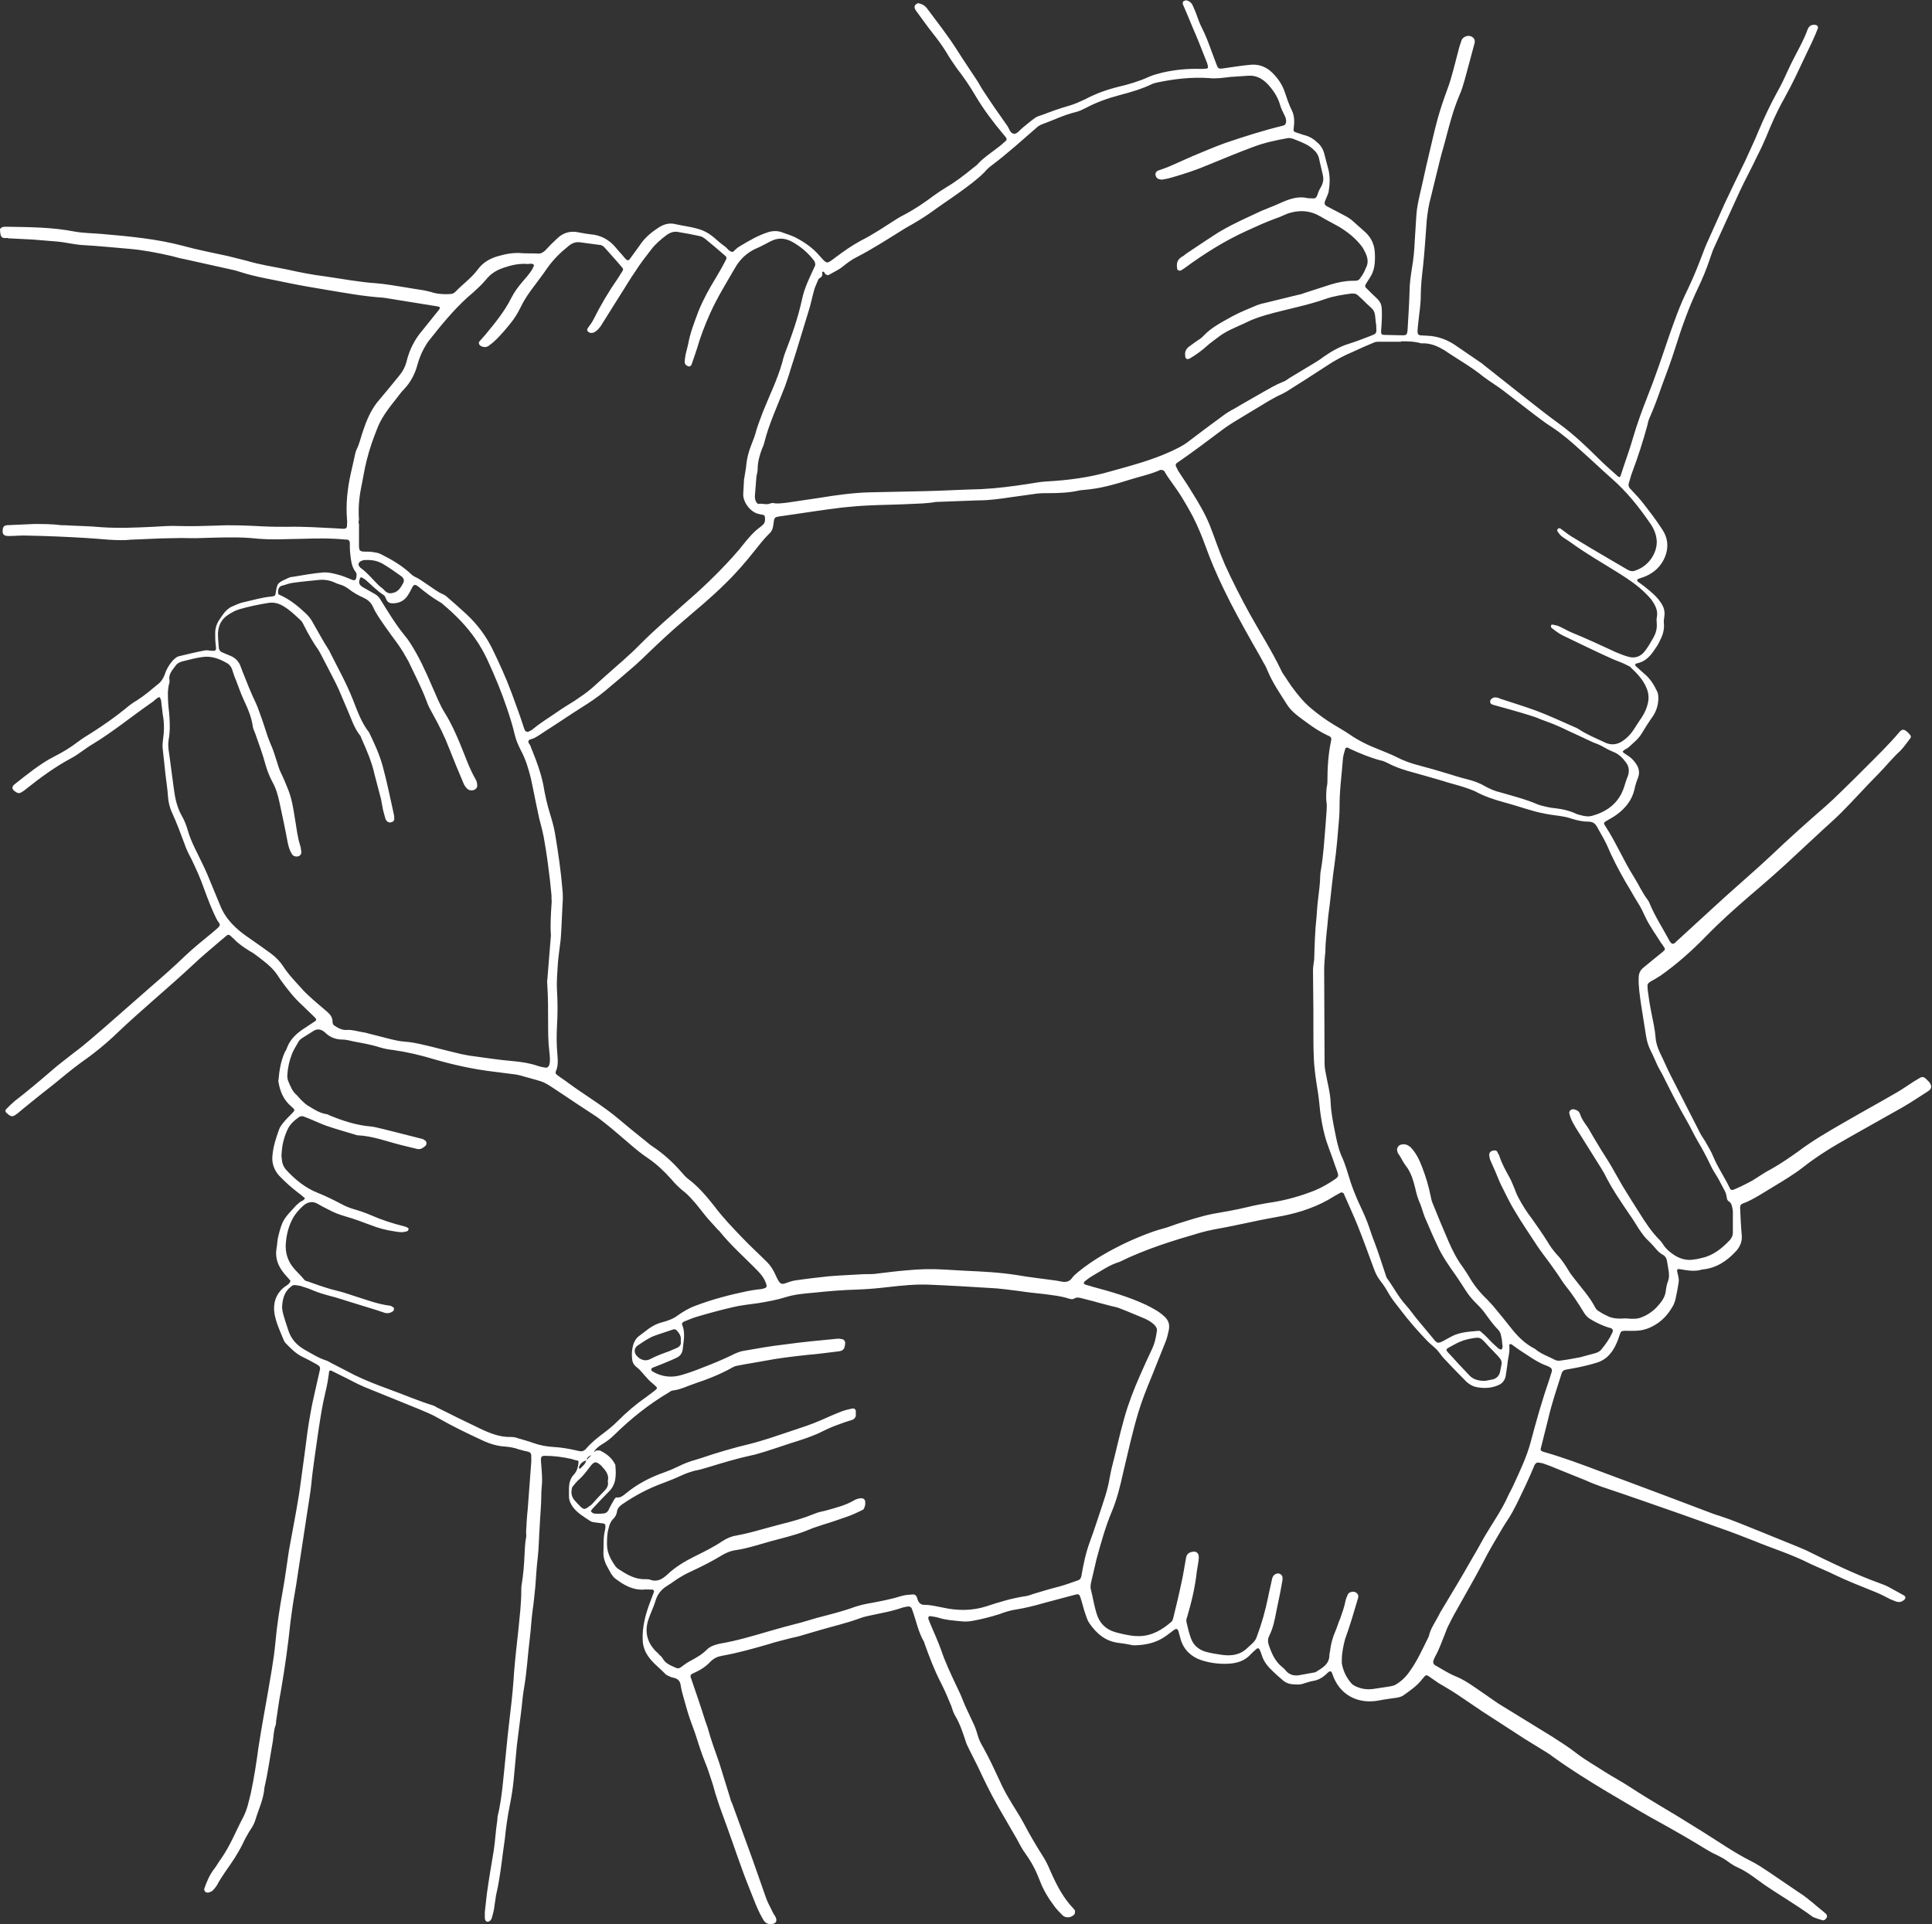 <?xml version="1.0" encoding="UTF-8" standalone="no"?><svg xmlns="http://www.w3.org/2000/svg" xmlns:xlink="http://www.w3.org/1999/xlink" fill="#ffffff" height="480.3" preserveAspectRatio="xMidYMid meet" version="1" viewBox="0.0 0.4 482.2 480.3" width="482.2" zoomAndPan="magnify"><rect x="0.0" y="0.4" width="482.2" height="480.3" fill="#333333" stroke="none"/><g id="change1_1"><path d="M75.4,134.9c-1.6,0-3.2,0.1-4.8,0.1c-2.7,0.1-5.4,0-8.1-0.3c-4.1-0.3-8.2-0.1-12.2,0c-1.7,0.1-3.5,0-5.2,0 c-1.7,0-3.3,0.1-5,0.1c-2.3,0.1-4.7,0.2-7,0.3c-0.1,0-0.2,0-0.2,0c-3.8,0.4-7.5-0.2-11.3-0.4c-4.8-0.3-9.7-0.5-14.5-0.6 c-1.7-0.1-3.3,0.1-5,0.1c-1.2,0-1.6-0.5-1.4-1.7c0.1-0.7,0.4-0.9,1-1c2.3-0.1,4.5-0.2,6.8-0.3c2.3,0,4.5,0,6.8,0.3 c0.2,0,0.5,0,0.7,0c3.1,0.2,6.2,0.2,9.3,0.5c4.3,0.3,8.6,0.1,12.9-0.1c2.1-0.1,4.2-0.3,6.3-0.2c3.2,0.1,6.3,0,9.5-0.1 c3.9-0.2,7.9,0,11.8,0.2c2,0.1,3.9,0.1,5.9,0.1c4.2-0.1,8.3,0.2,12.4,0.4c0.5,0,1.1,0.1,1.6,0.1c0.6,0,0.9-0.2,0.9-0.8 c0-0.5,0.1-1.1,0-1.6c-0.3-3.8,0.1-7.5,0.9-11.2c0.4-1.6,0.7-3.2,1.1-4.9c0.1-0.4,0.2-0.9,0.4-1.3c0.8-1.6,1.1-3.3,1.7-4.9 c0.8-2.4,1.8-4.7,3.3-6.7c1-1.2,2-2.4,3-3.6c0.9-1.1,1.8-2.2,2.7-3.3c0.9-1.1,1.5-2.3,1.8-3.6c0.7-2.8,2-5.4,3.9-7.6 c1.4-1.7,2.7-3.4,4.1-5.1c0.4-0.5,0.4-0.8-0.2-0.9c-4.3-0.7-8.6-1.4-13-2.1c-0.2,0-0.5-0.1-0.7-0.1c-4.8-0.3-9.6-1.2-14.4-2 c-3-0.5-6-1-8.9-1.6c-4.1-0.9-8.3-1.5-12.3-2.8c-0.4-0.1-0.9-0.3-1.3-0.4c-4.2-0.9-8.4-1.9-12.6-2.8c-1.1-0.2-2.2-0.5-3.3-0.8 c-3.5-0.8-7.1-1.5-10.7-1.8c-3.7-0.3-7.4-0.7-11.1-0.9c-2.3-0.1-4.5-0.7-6.7-0.9c-2-0.2-4.1-0.3-6.1-0.5c-2-0.1-3.9-0.2-5.9-0.3 c-0.2,0-0.3,0-0.4-0.1C0.2,60,0.1,59.4,0,57.7c0-0.2,0.3-0.5,0.6-0.6C0.9,57,1.3,57,1.7,57c5.7,0.1,11.3,0.1,16.9,1.2 c2.2,0.4,4.5,0.4,6.8,0.6c6.8,0.6,13.7,1.2,20.4,3c3.6,1,7.4,1.7,11,2.5c1.6,0.4,3.2,0.8,4.8,1.2c3.3,1,6.8,1.5,10.2,2.2 c3.1,0.7,6.2,1.3,9.4,1.7c4.2,0.6,8.3,1.4,12.6,1.7c2.6,0.2,5.2,0.7,7.8,1.1c0.6,0.1,1.2,0.2,1.8,0.3c1.4,0.2,2.8,0.4,4.2,0.8 c1.5,0.5,3.1,0.6,4.7,0.5c0.6,0,1-0.2,1.4-0.6c1.8-1.9,4-3.4,5.6-5.6c1.2-1.6,2.8-2.6,4.8-3.2c2-0.6,4.1-1,6.2-0.8 c1.4,0.1,2.7,0,4.1,0.1c0.7,0,1.1-0.3,1.6-0.7c1-1.1,2.1-2.2,3.2-3.2c1.5-1.4,3.3-1.8,5.2-1.4c1,0.2,2.1,0.4,3.1,0.5 c2.4,0.2,4.5,1.3,6.1,3.2c0.8,1,1.7,1.9,2.5,2.9c0.5,0.5,0.8,0.5,1.2-0.1c0.8-1.1,1.6-2.2,2.4-3.3c1.1-1.7,2.7-3.1,4.4-4.2 c1.4-1,2.9-1.5,4.7-1c1.8,0.4,3.6,0.6,5.3,1.1c1.5,0.4,2.8,1.1,4,2.1c0.9,0.8,1.8,1.6,2.8,2.3c0.7,0.5,1,1.3,2,1.4 c0.6-0.5,1.1-1.1,1.7-1.4c2.3-1.4,4.7-2.8,7.3-3.6c1.1-0.3,2.3-0.3,3.3,0.1c1.1,0.4,2.1,0.7,3.2,1.2c2.3,1.2,4.4,2.6,6.1,4.6 c2,2.2,1.7,2.2,4.1,0.4c2-1.5,4-2.9,6.2-4.1c3.2-1.6,6.1-3.6,9.1-5.5c0.5-0.3,1-0.6,1.6-0.9c2.7-1.4,5.2-3.1,7.6-4.9 c1-0.7,2-1.4,3-2c2.4-1.4,4.6-3.1,6.8-4.9c0.3-0.2,0.6-0.5,0.9-0.7c1.4-1.6,3.2-2.8,4.9-4.1c0.5-0.4,1.1-0.8,1.6-1.3 c1.2-1,1.3-0.9,0.1-2.3c-2.6-3.1-5-6.3-7-9.7c-1.4-2.4-3-4.7-4.7-6.9c-0.9-1.3-1.8-2.6-2.6-4c-1-1.6-2.1-3.1-3.3-4.6 c-1.5-1.9-2.9-3.9-4.3-5.8c-0.3-0.5-0.3-0.9-0.1-1.2c0.3-0.4,0.7-0.6,1.2-0.4c0.7,0.2,1.2,0.5,1.7,1.1c2.6,3.5,5.3,6.9,7.7,10.7 c1.5,2.4,3.1,4.7,4.6,7c0.7,1,1.2,2.1,1.9,3.1c1.9,2.9,3.9,5.8,5.9,8.6c0.5,0.7,0.7,1.9,1.7,2c0.8,0,1.4-0.9,2-1.4 c1-0.8,2-1.7,3-2.4c0.4-0.3,0.9-0.6,1.4-0.7c2.4-0.9,4.8-1.8,7.3-2.5c1.4-0.4,2.7-1,4-1.6c2.6-1.4,5.4-2.4,8.2-3.1 c2.6-0.6,5.3-1.4,7.7-2.5c1.1-0.5,2.3-0.8,3.5-1.1c3.1-0.7,6.3-1,9.4-0.9c0.5,0,1.1,0,1.6-0.1c0.3,0,0.3-0.3,0.3-0.5 c-0.1-0.4-0.2-0.9-0.4-1.3c-0.9-2.2-1.7-4.4-2.6-6.5c-0.3-0.7-0.6-1.4-0.9-2.1c-0.4-1-0.8-1.9-1.2-2.9c-0.3-0.7-0.6-1.4-0.9-2.1 c-0.1-0.3-0.3-0.6-0.3-0.8c0-0.2,0-0.5,0.2-0.6c0.2-0.1,0.6-0.3,0.8-0.2c0.7,0.2,1.2,0.6,1.5,1.3c0.4,0.9,0.8,1.8,1.1,2.7 c0.3,0.8,0.6,1.7,1,2.5c1.1,2.1,1.9,4.3,2.7,6.5c0.4,1.1,0.8,2.1,1.2,3.2c0.3,0.8,0.6,0.9,1.4,0.8c2.2-0.3,4.5-0.7,6.7-0.9 c2.2-0.3,4.2,0.4,5.8,2c1.4,1.4,2.5,3,3.1,4.9c0.5,1.5,1,3,1.7,4.4c0.7,1.4,0.7,2.9,0.5,4.4c-0.1,0.9-0.1,0.9,0.7,1.2 c0.7,0.2,1.4,0.5,2.2,0.7c1.1,0.3,2.1,0.9,2.9,1.7c0.9,0.7,1.5,1.7,1.8,2.8c0.4,1.4,0.7,2.8,1.1,4.2c0.4,1.8,0.3,3.6,0,5.4 c-0.2,0.8-0.6,1.5-0.9,2.3c-0.2,0.6-0.1,1,0.5,1.3c1.3,0.7,2.7,1.4,4,2.1c1,0.5,2,1.1,2.8,1.9c0.9,0.8,1.8,1.6,2.7,2.4 c1.4,1.3,2.2,2.8,2.4,4.7c0.1,1.1,0.1,2.1,0,3.2c-0.1,1.1-0.4,2.2-1,3.2c-0.4,0.6-0.8,1.3-1.2,1.9c-0.2,0.4-0.3,0.7,0.1,1 c0.5,0.5,1.1,1.1,1.6,1.6c2.2,2,2.3,2.2,2.3,5.1c0,1.4-0.1,2.7-0.2,4.1c0,0.7,0.1,0.9,0.9,0.9c1.5,0,3,0.1,4.5,0.1 c0.9,0,1.1-0.2,1.2-1.2c0.2-3.2,0.4-6.5,0.5-9.7c0-2,0.3-3.9,0.6-5.9c0.4-2.2,0.6-4.5,0.7-6.8c0.1-2.1,0.3-4.2,0.4-6.3 c0.1-1.8,0.5-3.6,0.9-5.4c0.7-2.9,1.3-5.9,2-8.8c0.8-3.3,1.5-6.6,2.4-9.9c0.7-2.5,1.5-4.9,2.4-7.3c1.2-3.2,1.9-6.5,2.8-9.8 c0.2-0.9,0.5-1.7,0.8-2.6c0.3-0.7,1.3-1.2,2.1-1c0.9,0.2,1.4,1,1.1,1.9c-0.8,3-1.6,6-2.4,8.9c-0.4,1.4-0.8,2.8-1.4,4.1 c-1.4,3.3-2.3,6.7-3.2,10.1c-0.5,2-1.1,3.9-1.6,5.9c-0.5,1.9-0.9,3.8-1.4,5.7c-0.3,1.2-0.6,2.5-0.9,3.7c-0.5,1.8-0.8,3.7-1,5.6 c-0.3,3.8-0.5,7.5-0.9,11.3c-0.3,2.6-0.6,5.1-0.6,7.7c0,2.2-0.4,4.4-0.6,6.5c-0.1,0.8-0.2,1.7-0.2,2.5c0,0.4,0.2,0.7,0.6,0.8 c0.6,0,1.2,0.1,1.8,0.1c2.8,0.1,5.3,1.1,7.5,2.7c2,1.4,4,2.7,6,4.1c0.2,0.1,0.4,0.3,0.5,0.4c3.2,2.5,6.4,5.1,9.6,7.6 c3.2,2.5,6.3,5,9.5,7.3c3.4,2.5,6.5,5.4,9.5,8.4c1.6,1.6,3.3,3.1,5,4.6c0.3,0.3,0.6,0.2,0.7-0.2c1-3.2,2.2-6.3,3.1-9.5 c1-3.4,2.2-6.7,3.5-10c2-5,3.7-10.1,5.4-15.1c1.4-4,2.8-8,4.7-11.8c1.5-3.1,2.8-6.4,4-9.6c0.4-1.1,0.9-2.2,1.4-3.3 c1.3-2.9,2.6-5.8,3.9-8.7c1.7-3.6,3.4-7.1,5.1-10.6c1.1-2.5,2.3-4.9,3.3-7.4c1.4-3.3,2.9-6.5,4.6-9.6c0.9-1.6,1.7-3.2,2.4-4.8 c0.7-1.5,1.4-3,2.2-4.5c1.1-2.1,2.2-4.1,3-6.3c0.3-0.9,0.9-1.4,1.9-1.3c0.5,0,0.9,0.5,0.7,0.9c-0.2,0.5-0.4,1-0.6,1.5 c-0.6,1.4-1.3,2.9-2,4.3c-0.9,1.9-1.8,3.8-2.7,5.7c-1,2.1-2.1,4.2-3.2,6.2c-1.7,3-3.1,6.2-4.4,9.4c-0.7,1.6-1.4,3.2-2.2,4.7 c-1.4,3-3,5.9-4.4,8.9c-2.1,4.6-4.2,9.2-6.3,13.8c-0.5,1-0.8,2.1-1.2,3.2c-0.8,2.4-1.8,4.8-2.9,7.1c-2.3,4.8-4.1,9.9-5.7,15 c-1,3.2-2.2,6.4-3.4,9.6c-0.9,2.6-1.8,5.1-2.9,7.6c-0.3,0.6-0.5,1.3-0.6,1.9c-1.1,4.1-2.4,8.1-3.9,12.1c-0.3,0.8-0.5,1.7-0.8,2.6 c-0.1,0.5,0,0.9,0.3,1.2c1,1.1,2,2.1,2.9,3.2c1.8,2.3,3.6,4.6,5.2,7.1c1.4,2.1,1.6,4.4,0.7,6.7c-0.9,2.3-2.6,4-5,5 c-0.6,0.2-1.1,0.4-1.7,0.6c-0.3,0.1-0.4,0.5-0.1,0.7c0.5,0.4,1,0.7,1.5,1.1c1,0.8,2,1.6,2.9,2.5c0.5,0.5,0.9,1,1.3,1.6 c0.7,1,1.1,2.1,0.9,3.4c-0.1,0.7-0.2,1.4-0.1,2c0.1,1.6-0.4,3-1.1,4.3c-0.3,0.7-0.7,1.3-1.2,2c-1.1,1.7-2.4,3.1-4.5,3.5 c-0.4,0.1-0.5,0.4-0.2,0.7c0.7,0.6,1.3,1.2,2,1.8c1.5,1.2,2.5,2.8,3.3,4.5c0.3,0.6,0.3,1.3,0.3,2c-0.1,1.8-0.7,3.4-1.8,4.8 c-0.8,1.2-1.6,2.4-2.3,3.6c-0.8,1.4-2.2,2.5-3.4,3.6c-0.3,0.2-0.6,0.4-1,0.6c-0.5,0.4-0.5,0.5,0.1,0.9c0.3,0.2,0.6,0.4,0.9,0.6 c0.8,0.5,1.4,1.2,1.9,1.9c0.8,1.1,1,2.4,0.5,3.6c-0.4,1-0.7,2-0.9,3c-0.6,2.5-2.2,4.5-4.2,6c-0.9,0.7-1.9,1.2-2.9,1.8 c-0.5,0.3-0.6,0.5-0.2,1.1c2.7,4.1,4.6,8.7,7.2,12.8c1.2,1.9,2.1,4,3.5,5.8c0.2,0.3,0.4,0.7,0.5,1c1.3,3.1,3.2,6,4.8,9 c0.1,0.2,0.2,0.4,0.4,0.6c0.2,0.3,0.6,0.4,1,0.1c0.1-0.1,0.2-0.2,0.3-0.3c4-3.7,8-7.3,12-11c2.1-1.9,4.3-3.8,6.4-5.7 c1.8-1.6,3.6-3.2,5.4-4.9c4.4-4.2,9-8.3,13.6-12.3c2.5-2.2,4.8-4.6,7.2-6.9c0.8-0.8,1.6-1.6,2.4-2.4c3-3,6-5.9,8.8-9.2 c0.6-0.7,1.1-0.7,1.8-0.1c0.3,0.2,0.5,0.5,0.8,0.8c0.3,0.3,0.3,0.7,0,1c-0.8,1-1.5,2.1-2.4,3c-2,1.8-3.7,4-5.6,5.9 c-3.1,3.1-6,6.4-9.1,9.5c-1.9,1.9-3.9,3.6-5.8,5.4c-1.8,1.7-3.7,3.4-5.5,5.1c-3.8,3.6-7.7,7-11.7,10.4c-3.7,3.2-7.4,6.5-10.8,10 c-3.5,3.6-7.2,6.9-11.3,9.8c-0.9,0.6-1.8,1.1-2.7,1.6c-0.4,0.3-0.7,0.6-0.6,1.1c0,0.7,0.1,1.4,0.2,2c0.3,2.6,0.9,5.2,1.4,7.8 c0.2,1,0.3,1.9,0.4,2.9c0.1,1.4,0.5,2.6,1.1,3.9c0.9,1.8,1.7,3.7,2.6,5.5c2.4,4.7,4.8,9.4,7.2,14.1c0.4,0.9,1,1.7,1.5,2.5 c0.7,1.3,1.5,2.5,2,3.8c0.7,1.7,1.7,3.4,2.6,5c0.6,1,1.1,2,1.6,3c0.1,0.3,0.4,0.4,0.8,0.3c1.7-0.7,3.3-1.5,4.9-2.4 c1.5-0.9,3-2,4.6-2.8c2.3-1.3,4.5-2.8,6.6-4.3c3.7-2.8,7.7-5.1,11.7-7.4c4.3-2.5,8.7-4.9,13-7.4c1.4-0.8,2.8-1.8,4.2-2.7 c0.5-0.3,1-0.6,1.5-0.9c0.6-0.4,1.1-0.3,1.6,0.2c0.3,0.3,0.5,0.5,0.8,0.8c0.7,0.9,0.7,1.7-0.3,2.3c-2.2,1.4-4.4,2.9-6.7,4.2 c-4.2,2.4-8.4,4.7-12.6,7.1c-4.1,2.3-8.1,4.7-11.8,7.6c-2.4,1.9-5,3.4-7.6,5c-1.1,0.7-2.2,1.3-3.3,2c-1.4,0.8-2.7,1.6-4.2,2.1 c-0.5,0.2-0.7,0.5-0.7,1c0.1,2.3,0.2,4.5,0.4,6.8c0.2,1.6-0.4,3-1.4,4.1c-2.3,2.5-5,4.3-8.5,4.6c-1.9,0.6-3.7,0.2-5.6-0.1 c-0.5-0.1-0.7,0.1-0.6,0.6c0.1,0.4,0.2,0.9,0.3,1.3c0.1,0.4,0.1,0.8,0.1,1.1c-0.2,1.5-0.5,3-0.8,4.4c-0.1,0.5-0.3,1-0.5,1.5 c-1.3,2.4-3,4.3-5.5,5.5c-1.4,0.7-2.8,1-4.4,1c-0.2,0-0.3,0-0.5,0c-3.3,0-2.5-0.3-3.5,2.3c-0.5,1.3-1.1,2.5-2,3.5 c-0.8,1-1.9,1.7-3.1,2.1c-2.2,0.7-4.5,1.2-6.8,1.6c-0.4,0.1-0.7,0.1-1.1,0.2c-0.5,0.1-0.8,0.3-1,0.8c-1.2,3.8-2.5,7.6-3.4,11.5 c-0.6,2.4-1.2,4.8-1.8,7.2c-0.2,0.6,0,0.8,0.6,1c4.6,1.3,9.2,3,13.7,4.7c3.4,1.3,6.8,2.5,10.2,3.8c5.6,2.1,11.2,4.2,16.7,6.3 c1.1,0.4,2.3,0.9,3.4,1.2c3.4,1.1,6.6,2.5,9.9,3.8c3.2,1.3,6.4,2.6,9.6,3.9c0.7,0.3,1.4,0.6,2.1,0.9c6.1,3,12.2,6,18.6,8.3 c0.6,0.2,1.3,0.5,1.9,0.8c1.3,0.7,2.5,1.4,3.8,2.1c0.6,0.3,0.6,0.8,0.1,1.2c-0.6,0.5-1.2,0.6-1.9,0.4c-0.7-0.3-1.4-0.5-2.1-0.9 c-1.3-0.7-2.6-1.3-3.9-1.8c-3.2-1.3-6.3-2.5-9.4-4c-2-1-4.1-1.8-6.2-2.8c-4.5-2.3-9.4-3.8-14-5.7c-2.8-1.1-5.6-2.2-8.5-3.2 c-3.3-1.2-6.5-2.3-9.8-3.5c-6.6-2.3-13.1-4.6-19.7-6.8c-1.4-0.5-2.7-1-4-1.6c-2.2-0.9-4.5-1.8-6.7-2.7c-1.2-0.5-2.4-1-3.6-1.4 c-0.4-0.2-0.9-0.2-1.3-0.3c-0.5-0.1-0.8,0.1-1.1,0.6c-0.7,1.7-1.4,3.3-2.2,5c-1.1,2.3-2.1,4.5-3.3,6.7c-0.8,1.5-1.8,2.8-2.6,4.2 c-1.7,2.9-3.4,5.7-4.9,8.7c-1.8,3.4-3.7,6.7-5.6,10.1c-0.9,1.6-1.9,3.3-2.7,5c-0.4,0.7-0.7,1.5-1,2.3c-0.8,2-1.5,4-2.5,5.8 c-0.2,0.4-0.4,0.8-0.5,1.3c0,0.2,0,0.4,0.2,0.6c0.1,0.2,0.3,0.3,0.5,0.4c1.6,0.9,3.1,1.9,4.8,2.6c2.5,1,4.6,2.6,6.8,4.1 c1.3,0.9,2.6,1.8,3.9,2.7c4.5,2.8,9,5.5,13.5,8.3c2,1.3,4.1,2.6,6,4.1c2.2,1.7,4.7,3.1,7,4.6c2.2,1.4,4.5,2.6,6.6,4 c5.2,3.4,10.6,6.4,15.8,9.7c2.8,1.7,5.5,3.5,8.2,5.2c1.9,1.2,3.9,2.4,5.9,3.4c1.6,0.8,3.1,1.8,4.6,2.8c2.5,1.7,5,3.4,7.5,5.1 c1.3,0.8,2.5,1.8,3.6,2.7c1,0.9,2.1,1.7,3.1,2.6c0.3,0.3,0.4,0.7,0.2,1c-0.2,0.4-0.7,0.8-1.1,0.6c-0.7-0.2-1.4-0.4-2.1-0.7 c-0.3-0.1-0.5-0.3-0.8-0.5c-3.7-2.7-7.7-5-11.5-7.6c-0.6-0.4-1.2-0.9-1.8-1.3c-1.5-1.1-3-2.2-4.8-3c-0.9-0.4-1.7-0.9-2.5-1.5 c-0.9-0.7-1.9-1.2-2.9-1.7c-1.8-0.8-3.4-1.9-5.1-2.9c-0.9-0.5-1.8-1.1-2.7-1.6c-2.9-1.7-5.8-3.3-8.7-4.9c-3.7-2.1-7.3-4.3-10.9-6.4 c-4.5-2.7-9-5.5-13.3-8.6c-1-0.8-2.1-1.4-3.2-2.1c-1.3-0.8-2.6-1.6-3.9-2.4c-3.6-2.3-7.2-4.7-10.8-7c-2.1-1.4-4.1-2.8-6.2-4.2 c-1.5-1-3.1-1.9-4.6-2.8c-0.9-0.6-1.7-1.2-2.6-1.8c-0.3-0.2-0.6-0.1-0.8,0.1c-0.2,0.2-0.4,0.5-0.6,0.7c-1.2,1.6-2.9,2.8-4.6,4 c-0.5,0.4-1.2,0.6-1.9,0.7c-1.5,0.2-3,0.4-4.5,0.7c-4.4,0.8-9-0.8-11.1-5.7c-0.2-0.4-0.3-0.9-0.5-1.3c-0.1-0.3-0.5-0.4-0.7-0.2 c-0.3,0.2-0.6,0.5-0.8,0.7c-0.9,0.8-1.9,1.4-3.2,1.6c-0.7,0.1-1.5,0.4-2.2,0.6c-1,0.4-2.1,0.3-3.1,0.2c-1-0.1-1.9-0.6-2.6-1.3 c-0.7-0.6-1.4-1.2-2-1.8c-1.3-1.2-2.4-2.5-2.9-4.2c-0.1-0.4-0.3-0.8-0.5-1.3c-0.2-0.4-0.5-0.5-0.9-0.1c-0.5,0.4-0.9,0.8-1.3,1.2 c-1.5,1.7-3.5,2.3-5.7,2.4c-2.3,0.1-4.6-0.2-6.7-0.9c-2.4-0.8-4.3-2.5-5.1-5.1c-0.2-0.7-0.4-1.5-0.6-2.2c-0.2-0.5-0.5-0.6-1-0.3 c-0.7,0.5-1.3,1-2,1.5c-2.3,1.7-4.9,2.3-7.7,2.4c-0.4,0-0.8,0-1.1-0.1c-1-0.2-2.1-0.4-3.1-0.5c-3.3-0.4-5.5-2.3-7.3-4.9 c-0.5-0.7-0.7-1.5-1-2.3c-0.5-1.4-0.8-2.9-1.3-4.3c-0.2-0.6-0.4-0.7-1-0.6c-2.6,0.7-5.3,1.4-7.9,2.1c-2.4,0.7-4.8,1.3-7.3,1.7 c-1.3,0.2-2.6,0.6-3.9,1.1c-2.2,0.7-4.5,1.3-6.8,1.7c-1,0.2-2,0.2-2.9,0.1c-1.9-0.2-3.8-0.3-5.6-0.9c-0.7-0.2-1.5-0.3-2.2-0.4 c-0.1,0-0.2,0.2-0.3,0.3c0,0.1,0,0.3,0,0.4c0.2,0.5,0.4,1,0.6,1.5c0.9,2.1,1.8,4.1,2.6,6.3c1,3,2.4,5.9,3.7,8.7 c0.5,1.1,1.1,2.2,1.5,3.3c0.8,2.1,1.8,4,2.7,6c0.5,1,0.9,2.1,1.2,3.2c0.3,1.1,0.8,2.1,1.4,3.1c1.5,2.7,2.8,5.5,4.1,8.3 c0.7,1.6,1.5,3.1,2.4,4.6c1.2,2.1,2.6,4.1,3.7,6.2c1.5,2.9,3.2,5.7,4.9,8.4c0.8,1.3,1.4,2.7,2,4.1c1.4,3.1,3,6.1,5.4,8.6 c0.2,0.2,0.3,0.4,0.4,0.5c0,0.3,0,0.6-0.1,0.9c-0.7,0.9-2.2,1.1-3,0.3c-0.7-0.7-1.4-1.4-2-2.2c-1.5-2-2.8-4.1-3.7-6.5 c-0.9-2.4-2-4.5-3.5-6.6c-0.9-1.2-1.6-2.6-2.3-3.9c-1.1-1.9-2.2-3.8-3.3-5.7c-1.9-3.2-3.7-6.6-5.3-10c-1-2.2-2.1-4.3-3.2-6.5 c-0.3-0.7-0.7-1.3-0.9-2.1c-0.7-2.1-1.4-4.3-2.6-6.3c-0.5-0.8-0.7-1.7-1-2.5c-0.8-1.9-1.6-3.9-2.6-5.8c-1.6-3.1-2.8-6.3-4-9.6 c-0.1-0.2-0.1-0.5-0.2-0.6c-1.4-2.4-1.9-5.1-2.8-7.6c-0.1-0.3-0.2-0.6-0.3-0.8c-0.2-0.3-0.5-0.4-0.8-0.4c-0.8,0.1-1.6,0.3-2.4,0.6 c-1.9,0.6-3.9,1-5.9,1.4c-1.3,0.3-2.7,0.5-3.9,1c-3.3,1.2-6.8,2-10.2,3c-1.4,0.4-2.8,0.8-4.1,1.2c-0.9,0.3-1.9,0.5-2.8,0.7 c-1.8,0.5-3.7,0.9-5.5,1.5c-3.8,1.1-7.7,2.2-11.6,2.9c-1.2,0.2-2.1,0.6-3,1.5c-1.2,1.3-2.7,2.2-4.3,2.9c-0.7,0.3-0.8,0.6-0.5,1.3 c1.2,3.5,2.4,7,3.5,10.5c0.2,0.6,0.4,1.1,0.6,1.7c0.8,3,1.9,5.9,2.9,8.8c0.9,2.8,1.7,5.6,2.6,8.4c0.2,0.6,0.3,1.2,0.6,1.7 c1.7,4.7,3.4,9.3,5.1,14c1.1,3.1,2.2,6.3,3.3,9.4c0.4,1.2,1,2.3,1.6,3.5c0.2,0.5,0.5,0.9,0.8,1.4c0.6,1.1,0.2,1.9-1.2,1.9 c-0.8,0-1.4-0.4-1.8-1.1c-1.5-2.5-2.4-5.2-3.5-7.9c-2.1-5.2-3.8-10.5-5.7-15.7c-0.8-2.3-1.7-4.5-2.4-6.8c-0.5-1.4-0.8-2.9-1.3-4.3 c-0.5-1.4-0.9-2.9-1.5-4.3c-1-2.4-1.8-5-2.6-7.5c-0.4-1.2-0.9-2.4-1.3-3.6c-0.7-2-1.2-4-1.8-6.1c-0.2-0.7-0.4-1.5-0.5-2.2 c-0.1-1.1-0.7-1.8-1.8-2c-0.3-0.1-0.6-0.1-0.9-0.3c-0.3-0.1-0.7-0.3-1-0.5c-1.7-1.8-3.8-3.2-5-5.5c-0.5-1-0.8-2.1-0.8-3.3 c-0.1-3,0.6-5.8,1.6-8.6c0.4-1.1,0.8-2.1,1.2-3.2c0.1-0.3-0.1-0.6-0.4-0.6c-0.8,0-1.5-0.1-2.3,0c-2.7,0.1-4.9-1.2-7-2.8 c-0.4-0.3-0.7-0.8-1-1.2c-0.4-0.7-0.8-1.5-1.2-2.2c-0.4-0.9-0.7-1.8-0.7-2.8c0.1-2-0.1-3.9,0.4-5.9c0.1-0.4,0.1-0.8,0.1-1.1 c0-0.2-0.2-0.4-0.4-0.5c-0.5-0.1-1.1-0.1-1.6-0.2c-0.7-0.1-1.4-0.1-1.9-0.5c-1.5-1-3.1-1.9-4.2-3.4c-0.6-0.8-1-1.7-1-2.7 c0-0.6,0-1.2,0-1.8c0-1.4,0.3-2.7,1.3-3.7c0.8-0.9,1-2,1.1-3.1c0-0.1-0.1-0.3-0.2-0.3c-0.5-0.1-1-0.2-1.5-0.4 c-2.2-0.5-4.5-0.8-6.7-0.8c-0.8,0-1,0.2-1,1.1c0.1,1.7,0.3,3.3,0.3,5c0,1.1-0.2,2.3-0.2,3.4c0,0.1,0,0.1,0,0.2 c0,2.6-0.3,5.3-0.4,7.9c-0.2,2.6-0.2,5.3-0.5,7.9c-0.3,2.4-0.4,4.8-0.6,7.2c-0.2,2-0.4,4.1-0.7,6.1c-0.3,2.3-0.4,4.7-0.7,7 c-0.5,4-0.7,8.1-1.4,12.1c-0.4,2.2-0.5,4.3-0.8,6.5c-0.3,2.6-0.7,5.2-1,7.9c-0.3,2.8-0.5,5.7-0.8,8.6c-0.2,2-0.5,4-0.9,6 c-0.6,2.9-1,5.8-1.3,8.7c-0.2,1.7-0.5,3.4-0.7,5.2c-0.4,3-0.8,6-1.5,8.9c-0.2,1.1-0.3,2.2-0.5,3.4c-0.1,0.8-0.4,1.6-0.6,2.4 c-0.2,0.5-0.6,0.8-1,0.8c-0.4,0-0.7-0.4-0.7-1c0-0.5,0-0.9,0-1.4c0.2-1.5,0.3-3,0.5-4.5c0.5-3.6,1.1-7.2,1.7-10.7 c0.4-2.5,0.5-5.1,0.9-7.6c0.1-0.4,0-0.8,0.1-1.1c1.1-4.6,1.4-9.4,1.9-14.1c0.4-4.1,0.8-8.1,1.3-12.2c0.4-3.2,0.7-6.4,0.9-9.7 c0.3-3.6,0.7-7.2,1.1-10.8c0.3-3.1,0.7-6.3,0.7-9.5c0-0.5,0-1.1,0.1-1.6c0.4-2.4,0.6-4.8,0.7-7.2c0.1-1.5,0.1-3,0.4-4.5 c0.1-0.4,0-0.9,0-1.4c0.1-1.9,0.2-3.8,0.4-5.6c0.3-4,0.6-8,0.9-12c0-0.2,0-0.3,0-0.5c0-1.6,0.1-1.8-1.6-2.1c-0.5-0.1-1-0.3-1.5-0.4 c-1.1-0.4-2.2-0.6-3.3-0.7c-2.1-0.1-4-0.7-5.9-1.6c-3.7-1.7-7.4-3.5-10.9-5.5c-1.5-0.9-3.1-1.5-4.7-2.2c-4.6-1.9-9.2-3.7-13.8-5.6 c-1.9-0.8-3.8-1.9-5.7-2.8c-0.8-0.4-1.6-0.8-2.4-1.2c-0.4-0.2-0.7-0.1-0.7,0.5c-0.2,1.6-0.5,3.3-0.9,4.9c-0.8,3.3-1.3,6.7-1.8,10 c-0.3,2.1-0.6,4.2-0.9,6.3c-0.3,2.2-0.6,4.3-0.8,6.5c-0.2,2.1-0.6,4.2-0.9,6.3c-1,6.3-1.9,12.7-2.9,19c-0.4,2.3-0.8,4.6-1.1,6.9 c-0.1,0.7-0.2,1.5-0.3,2.2c-0.6,5.8-1.4,11.5-2.4,17.3c-0.5,2.5-0.8,5.1-1.2,7.6c0,0.3,0,0.6-0.1,0.9c-0.5,1.3-0.5,2.7-0.7,4 c-0.7,3.9-1.2,7.7-2.1,11.6c-0.2,2.9-1.5,5.5-2.3,8.2c-0.3,1-0.9,1.9-1.5,2.8c-0.6,1-1.2,2.1-1.7,3.2c-0.6,1.2-1.3,2.4-2,3.5 c-1.4,2.2-3.1,4.3-4.3,6.6c-0.3,0.5-0.7,1-1.1,1.4c-0.2,0.2-0.6,0.4-1,0.5c-0.7,0.2-1.3-0.4-1.1-1c0.6-1.7,1.3-3.4,2.4-4.8 c0.7-0.9,1.2-1.9,1.9-2.8c2.2-3.2,3.6-6.8,5.4-10.2c1-1.9,1.4-4,1.9-6c0.8-3.8,1.4-7.6,1.9-11.4c0.7-4.5,1.5-8.9,2.3-13.4 c0.7-4.2,1.5-8.3,1.9-12.5c0.4-4.5,1.1-9,1.9-13.4c0.6-3.3,1-6.6,1.5-9.8c0.6-3.3,1.2-6.5,1.8-9.8c0.4-2.3,0.8-4.6,1.1-6.9 c0.4-2.7,0.7-5.4,1.1-8.1c0.4-3.2,0.8-6.4,1.4-9.6c0.3-1.8,0.7-3.5,1.1-5.3c0.4-1.8,0.8-3.5,1.2-5.3c0.2-0.8,0-1.1-0.7-1.5 c-1.2-0.7-2.4-1.3-3.6-1.9c-1.7-0.8-2.9-2.1-4.2-3.4c-0.2-0.2-0.4-0.5-0.5-0.8c-0.9-2.2-1.9-4.3-2.3-6.6c-0.4-2.5,0.3-4.8,2.3-6.5 c0.6-0.5,1.5-0.8,1.7-1.7c-0.5-0.6-1-1.1-1.5-1.7c-1.5-1.8-2.4-3.8-2-6.3c0.2-1,0.2-2,0.4-2.9c1.1-4.5,1.5-4.6,4.5-7.9 c0.2-0.2,0.5-0.4,0.7-0.6c0.4-0.5,1.2-0.5,1.5-1.2c-0.5-0.4-1-0.9-1.6-1.3c-1.7-1.3-3.4-2.8-4.9-4.4c-1.3-1.5-1.8-3.2-1.6-5 c0.2-2.3,0.9-4.4,1.7-6.6c0.2-0.5,0.5-0.9,0.8-1.3c0.7-0.9,1.5-1.7,2.3-2.5c0.9-0.9,0.9-0.9-0.1-1.8c-1.9-1.6-2.8-3.7-3.2-6.1 c0-0.1-0.1-0.3,0-0.5c0.2-2.4,0.6-4.8,1.6-7c0.2-0.3,0.4-0.6,0.5-1c0.9-2.4,2.7-3.9,4.8-5.2c0.8-0.5,1.6-1.1,2.4-1.6 c0.1-0.1,0.1-0.3,0.1-0.4c-0.1-0.2-0.3-0.4-0.4-0.5c-1-1-2.1-2-3.1-3c-2-1.8-3.7-4-5.3-6.2c-0.3-0.5-0.7-1-1-1.5 c-1.4-2-3.3-3.3-5.1-4.7c-0.5-0.4-1.1-0.8-1.7-1.1c-1.4-0.9-2.8-1.8-3.9-3c-0.3-0.3-0.7-0.6-1-0.9c-0.3-0.2-0.6-0.2-0.8,0 c-0.6,0.5-1.3,1.1-1.9,1.6c-2.2,1.9-4.4,3.7-6.5,5.7c-6.2,5.8-12.7,11.1-18.9,17c-2.9,2.8-6,5.3-9.3,7.6c-2.2,1.6-4.3,3.4-6.4,5.1 c-2.7,2.1-5.3,4.2-8,6.4c-0.5,0.4-1,0.9-1.6,1.3c-0.7,0.5-1.1,0.6-1.8,0.1c-0.2-0.2-0.5-0.4-0.7-0.6c-0.2-0.3-0.2-0.6,0-0.8 c0.7-0.7,1.4-1.4,2.1-2c3.1-2.4,6.1-4.9,9.1-7.5c1.9-1.7,4-3.2,6-4.8c2.7-2,5.2-4.3,7.8-6.5c3.8-3.3,7.6-6.7,11.4-10 c2.8-2.4,5.6-4.9,8.2-7.4c2.2-2.1,4.6-4,6.9-5.9c0.2-0.2,0.5-0.4,0.7-0.6c0.4-0.4,0.9-0.7,1.1-1.1c0.2-0.5-0.3-0.9-0.6-1.4 c-1.3-2.5-2.3-5.2-3.3-7.9c-0.9-2.6-2-5-3.2-7.5c-0.6-1.1-1.2-2.3-1.6-3.5c-1-2.7-2-5.4-3.2-8c-0.6-1.3-0.9-2.7-1-4.2 c-0.1-1.7-0.4-3.4-0.6-5.2c-0.2-2.2-0.5-4.4-0.7-6.5c-0.1-0.8,0-1.7,0.1-2.5c0.3-2,0.3-4.1-0.1-6.1c-0.1-0.6-0.1-1.2-0.2-1.8 c-0.2-0.8,0-1.8-0.6-2.5c-0.8,0.2-1.3,1-2,1.4c-4.9,3.4-9.5,7.2-14.6,10.3c-1.9,1.1-3.6,2.6-5.5,3.6c-3.9,2.1-7.5,4.7-11,7.5 c-0.4,0.3-0.7,0.6-1.1,0.8c-0.7,0.5-1.1,0.5-1.8,0c-0.9-0.6-0.9-1.2-0.2-1.8c3.2-2.5,6.3-5.1,10-7c2-1,4-2.2,5.8-3.6 c1.2-0.9,2.5-1.7,3.8-2.5c2.8-1.8,5.5-3.7,8.1-5.8c0.9-0.8,1.9-1.5,2.9-2.1c1.9-1.2,3.5-2.6,5.2-4c0.8-0.6,1.3-1.4,1.7-2.4 c0.4-1.3,1.1-2.5,2-3.5c0.5-0.5,1-1,1.6-1.1c2.1-0.5,4.1-1,6.2-1.4c0.4-0.1,0.9-0.1,1.4,0c1.8,0.2,1.7,0,1.5-1.7 c-0.1-0.9-0.1-1.8-0.1-2.7c0-1.2,0.4-2.4,1.1-3.4c0.3-0.4,0.6-0.9,0.9-1.3c0.6-0.8,1.3-1.5,2.2-1.9c1-0.4,1.9-0.9,3-1.1 c2.3-0.5,4.5-1.2,6.9-1.4c0.8-0.1,0.9-0.2,1-0.9c0.4-2.6,0.5-2.5,3.3-3.8c0.3-0.1,0.6-0.2,0.9-0.2c2.5-0.4,5.1-0.9,7.6-1.1 c1.2-0.1,2.4,0.2,3.6,0.5c1.2,0.3,2.4,0.8,3.6,1.3c0.7,0.3,1,0.1,1.1-0.5c0.1-0.5,0.2-1-0.2-1.5c-1-1.3-1.1-2.9-1.3-4.5 c-0.1-0.9-0.1-1.8-0.1-2.7c0-0.5-0.4-0.9-0.9-0.8C82.3,134.7,78.8,134.8,75.4,134.9C75.4,134.9,75.4,134.9,75.4,134.9z M148.3,363 c0.1-0.2,0.3-0.3,0.4-0.5c0.4,0,0.8-0.1,1.1,0c1.6,0.8,2.9,1.8,3.7,3.4c0.1,0.1,0.1,0.3,0.1,0.4c0.2,2.4,0.2,4.7-1.7,6.5 c-1.4,1.4-2.7,2.8-4.1,4.3c-0.1,0.2-0.4,0.5-0.3,0.6c0.2,0.2,0.4,0.4,0.7,0.5c0.7,0.1,1.5,0.1,2.3,0c0.6,0,1.1-0.3,1.4-0.9 c0.4-0.9,0.9-1.7,1.4-2.6c0.1-0.2,0.4-0.6,0.7-0.5c0.9,0.1,1.6-0.5,2.2-1c2.9-2.4,6.2-4.1,9.7-5.3c1.1-0.4,2.3-0.9,3.3-1.4 c1.4-0.7,2.9-1.3,4.4-1.7c0.4-0.1,0.9-0.3,1.3-0.4c4.1-1.4,8.2-2.6,12.4-3.6c1.6-0.4,3.2-0.9,4.8-1.4c1.8-0.6,3.6-1.2,5.4-1.8 c2.4-0.8,4.9-1.6,7.2-2.6c1.8-0.8,3.6-1.6,5.4-2.3c0.8-0.3,1.7-0.5,2.6-0.7c0.5-0.1,0.9,0.2,0.9,0.7c0,0.4,0,0.8,0,1.1 c-0.1,0.5-0.4,0.8-0.8,1c-0.6,0.2-1.3,0.4-1.9,0.6c-1.7,0.6-3.4,1.2-5,2c-2.1,1.1-4.3,1.9-6.5,2.6c-2.9,0.9-5.7,1.9-8.6,2.8 c-1.1,0.3-2.2,0.7-3.3,0.9c-3.7,0.8-7.3,1.9-10.9,3c-1,0.3-2,0.6-3.1,0.8c-1.2,0.3-2.3,0.7-3.4,1.2c-1.5,0.7-3,1.3-4.6,1.9 c-3.6,1.3-7,3.1-10.2,5.3c-0.7,0.5-1.2,1-1.3,1.8c-0.1,0.7-0.4,1.3-0.9,1.8c-0.7,0.7-1,1.5-1.2,2.4c-0.4,1.3-0.4,2.7-0.4,4 c0,2.2,1,3.9,2.2,5.6c0.2,0.2,0.4,0.4,0.7,0.6c2,1.3,4.1,2.6,6.7,2.5c0.4,0,0.8,0,1.1,0.1c1.8,0.7,3.1-0.1,4.4-1.3 c1.9-1.8,4.2-3.2,6.6-4.4c2.4-1.2,4.9-2.4,7.1-3.9c1.1-0.7,2.2-1.2,3.5-1.4c2.1-0.4,4.1-0.9,6.2-1.5c1.6-0.4,3.2-0.9,4.8-1.3 c2.9-0.7,5.7-1.5,8.4-2.6c0.9-0.4,1.9-0.6,2.8-0.8c2.5-0.7,5-1.3,7.2-2.6c0.3-0.2,0.7-0.3,1-0.4c0.3-0.1,0.6-0.1,0.9-0.1 c0.4,0,0.7,0.3,0.8,0.6c0.1,0.6,0.1,1.2-0.2,1.8c-0.1,0.3-0.3,0.5-0.6,0.6c-1.2,0.6-2.5,1.2-3.7,1.6c-2,0.7-4,1.4-6,2 c-1.1,0.4-2.3,0.7-3.4,1.2c-2.1,0.9-4.3,1.5-6.5,2.1c-0.5,0.1-1,0.3-1.5,0.4c-3.6,0.9-7.1,2.2-10.7,2.7c-1.1,0.2-2,0.6-2.9,1.1 c-2.6,1.6-5.4,3-8.2,4.3c-0.9,0.4-1.8,0.9-2.6,1.4c-1,0.6-2,1.4-3,2c-1.5,0.9-2.5,2.1-3,3.8c-0.5,1.7-1.4,3.4-1.9,5.1 c-0.8,2.8-0.1,5.4,2,7.5c0.3,0.3,0.6,0.5,0.8,0.8c0.3,0.3,0.7,0.6,0.9,1c0.8,1.4,2.2,1.8,3.5,2.4c0.4,0.1,0.7,0,1-0.2 c0.8-0.6,1.6-1.2,2.4-1.6c1.5-0.8,2.9-1.6,4.1-2.8c0.9-0.9,2-1.2,3.2-1.5c4.2-0.7,8.2-1.9,12.3-3.1c1.3-0.4,2.6-0.7,3.9-1.1 c1.4-0.4,2.8-0.7,4.2-1.1c1.4-0.4,2.7-0.8,4.1-1.2c3.1-0.8,6.3-1.6,9.3-2.7c1.2-0.4,2.5-0.7,3.7-0.9c2.7-0.5,5.3-1,7.9-1.8 c0.9-0.3,1.9-0.3,2.9-0.4c0.4,0,0.7,0.2,0.9,0.6c0.1,0.3,0.2,0.6,0.3,0.9c0.3,0.7,0.8,1.1,1.6,1.1c1.6,0,3.1,0.4,4.7,0.7 c3.6,0.8,7.2,0.8,10.7-0.3c3.3-1.1,6.6-2.1,10.1-2.6c0.4-0.1,0.9-0.2,1.3-0.4c2.3-0.7,4.6-1.4,7-2c1.5-0.4,3-1,4.5-1.5 c0.6-0.2,0.8-0.6,0.9-1.1c0.5-2.9,1.1-5.8,2.1-8.5c1.1-2.9,2-5.9,3-8.8c0.6-1.8,1.2-3.6,1.6-5.4c0.3-1.3,0.5-2.7,0.8-4 c1.1-4.2,2-8.5,3.2-12.7c1-3.6,2.4-7.2,3.9-10.6c1-2.3,2-4.5,3.1-6.8c0.6-1.3,0.9-2.7,1.1-4.1c0.2-0.7-0.1-1.3-0.6-1.8 c-0.7-0.7-1.6-1.2-2.5-1.6c-2-0.8-4-1.7-6.1-2.5c-0.7-0.3-1.4-0.4-2.2-0.6c-1.4-0.4-2.8-0.7-4.1-1.1c-1.2-0.3-2.3-0.6-3.5-0.9 c-0.5-0.1-1-0.2-1.5,0.1c-0.4,0.3-0.9,0.2-1.3,0.1c-2.1-0.7-4.3-0.9-6.5-1.2c-1.9-0.2-3.9-0.4-5.8-0.7c-2.5-0.3-5.1-0.7-7.6-0.8 c-4.9-0.3-9.8-0.6-14.7-0.8c-3.6-0.2-7.2,0.2-10.8,0.6c-2.5,0.3-4.9,0.5-7.4,0.6c-3.7,0.1-7.4,0.4-11.1,0.8 c-2.3,0.2-4.7,0.4-6.9,1.1c-2.2,0.7-4.5,1.1-6.9,1.5c-2.1,0.3-4.2,0.5-6.3,1c-3,0.7-6,1.5-9,2.4c-1.1,0.3-2.1,0.8-3.2,1.2 c-0.4,0.2-0.6,0.5-0.4,0.9c0.8,2,0.3,4,0.1,6c-0.1,0.9-0.6,1.7-1.5,2.1c-1.2,0.6-2.5,1.1-3.7,1.6c-0.8,0.3-1.5,0.6-2.3,0.9 c-0.4,0.2-0.5,0.6-0.1,0.9c2.3,1.4,4.8,1.7,7.4,0.9c1.7-0.5,3.4-1.1,5.1-1.8c2.4-0.9,4.8-1.9,7.1-3c1-0.5,2-1,3.2-1.2 c3.4-0.6,6.8-1.2,10.3-1.6c4.3-0.6,8.6-1,12.8-1.4c0.5-0.1,1.1,0,1.6,0.1c0.2,0,0.5,0.4,0.6,0.6c0.1,0.4,0,0.9-0.1,1.3 c-0.1,0.6-0.6,1-1.3,1.1c-2.6,0.3-5.2,0.7-7.9,0.9c-3.6,0.4-7.2,0.8-10.8,1.5c-2.1,0.4-4.2,0.7-6.2,1.1c-0.6,0.1-1.2,0.2-1.7,0.5 c-3,1.7-6.3,3-9.6,4.1c-1.8,0.6-3.5,1.5-5.4,1.7c-0.3,0-0.7,0.3-1,0.5c-4.9,2.9-9.3,6.4-13.4,10.4c-1,1-2,1.8-3.2,2.5 c-0.8,0.5-1.5,1-2,1.8C148.6,362.8,148.5,362.9,148.3,363c-0.1,0.2-0.3,0.4-0.5,0.6c-0.7,0.2-1.3,0.5-1.4,1.3 c-0.9,0.3-1.6,0.8-1.9,1.7c0,0.1,0,0.3,0.1,0.4c0,0,0.2,0,0.2,0c0.6-0.6,1.4-1.2,1.5-2.1c0.5-0.4,0.9-0.9,1.4-1.3 C148,363.4,148.1,363.2,148.3,363z M227.3,126.2C227.3,126.2,227.3,126.2,227.3,126.2c-3.7,0.2-7.4,0.2-11.1,0.4 c-2,0.1-4.1,0.3-6.1,0.5c-4.9,0.6-9.9,1.4-14.8,2.1c-2.2,0.3-2,0.2-2.3,2.3c-0.1,0.9-0.4,1.6-1.1,2.2c-1.3,1.3-2.4,2.7-3.5,4.1 c-2.3,2.9-4.7,5.7-7.4,8.3c-3.4,3.4-7.2,6.5-10.8,9.6c-2.8,2.4-5.5,4.9-8.2,7.5c-1.1,1.1-2.3,2.2-3.5,3.3c-2.4,2.1-4.9,4.2-7.4,6.3 c-1.9,1.6-4,3-6.1,4.3c-3,1.9-5.9,3.9-8.9,5.8c-0.9,0.6-1.9,1.3-2.9,1.8c-0.4,0.2-1,0.2-1.2,0.5c-0.4,0.5,0.2,0.9,0.4,1.4 c0.1,0.4,0.3,0.8,0.5,1.3c1.1,2.7,2.1,5.5,2.7,8.4c0.4,2.4,0.9,4.7,1.6,7c0.5,1.6,1,3.3,1.3,5c0.8,4.8,1.5,9.5,1.9,14.4 c0.1,1.1,0.1,2.3,0,3.4c-0.1,2.1-0.2,4.2-0.3,6.3c-0.1,1.2-0.1,2.4-0.3,3.6c-0.2,1.8-0.5,3.6-0.6,5.4c-0.1,2-0.3,3.9-0.2,5.9 c0.2,3.2,0.2,6.3,0,9.5c-0.1,2.2-0.1,4.4,0.1,6.6c0.1,1.5,0.3,3-0.4,4.5c-0.1,0.3,0,0.6,0.3,0.8c0.9,0.7,1.9,1.3,2.8,2 c4.2,3.1,8.7,5.7,12.7,9.1c2,1.7,4.1,3.4,6.1,5c0.8,0.6,1.5,1.3,2.3,1.8c2.7,1.8,5,3.9,7.1,6.3c0.6,0.7,1.2,1.4,1.9,1.9 c2.5,1.9,4.5,4.3,6.4,6.7c2.1,2.8,4.5,5.3,6.9,7.8c2,2.1,4.2,4.1,6.3,6.2c0.8,0.8,1.4,1.8,1.9,2.8c0.3,0.6,0.5,1.2,0.9,1.8 c0.4,0.7,0.8,0.9,1.5,0.7c0.9-0.3,1.9-0.7,2.8-0.8c2.7-0.4,5.4-0.7,8.1-1c0.9-0.1,1.8-0.1,2.7-0.2c1.8-0.1,3.6-0.2,5.4-0.3 c1.1-0.1,2.3,0,3.4-0.1c2.7-0.3,5.4-0.7,8.1-0.9c3.1-0.3,6.2-0.4,9.3-0.2c1.7,0.1,3.5,0.2,5.2,0.3c4.4,0.2,8.7,0.4,13.1,1.1 c2.8,0.5,5.7,0.8,8.5,1.2c0.8,0.1,1.6,0.2,2.5,0.4c1,0.2,1.9,0.1,2.6-0.8c0.4-0.6,1-1.1,1.6-1.6c3.8-3.1,8.1-5.5,12.6-7.6 c2.7-1.2,5.5-2.4,8.5-3.2c1.2-0.3,2.4-0.8,3.6-1.2c2.9-0.9,5.9-1.9,8.9-2.5c2.9-0.5,5.8-1,8.7-1.7c1.6-0.4,3.2-0.7,4.9-1 c3.7-0.5,7.2-1.4,10.7-2.7c1.7-0.6,3.3-1.4,4.9-2.4c2.6-1.7,2.4-1.2,1.3-4.3c-0.7-2.1-1.5-4.1-2.2-6.2c-1-3.3-1.5-6.6-1.8-10 c-0.1-0.5-0.1-1.1-0.2-1.6c-0.5-3.1-1-6.1-1.1-9.2c-0.1-2.3-0.1-4.7-0.1-7c0-1.4,0-2.9,0-4.3c0-3.5-0.1-6.9-0.1-10.4 c0-0.9,0.2-1.8,0.3-2.7c0.1-3.6,0.2-7.2,0.6-10.8c0.1-1.5,0.2-3,0.4-4.5c0.2-1.9,0.5-3.7,0.5-5.6c0-0.5,0.1-1.1,0.2-1.6 c0.6-3.5,0.8-7.1,1.1-10.6c0.1-1.4,0.2-2.7,0.3-4.1c0-0.6,0.1-1.2,0-1.8c-0.2-1.3-0.1-2.6,0-3.8c0.1-0.5,0.2-1,0.2-1.6 c0-3.4,0.2-6.8,0.9-10.1c0.2-0.8,0-1.1-0.8-1.4c-1.9-0.9-3.6-2-5.2-3.2c-1.9-1.4-3.9-2.7-5.1-4.7c-1.7-2.7-3.5-5.3-4.7-8.2 c-0.3-0.7-0.6-1.4-1-2c-1-1.9-2.1-3.7-3.1-5.5c-2.4-4.3-4.8-8.6-6.9-13c-1.7-3.5-3.2-7-4.5-10.6c-0.9-2.5-1.9-4.9-3.1-7.3 c-1-1.9-2.1-3.8-3.3-5.7c-1.2-1.9-2.7-3.7-3.8-5.6c0-0.1-0.1-0.1-0.1-0.2c-0.2-0.2-0.5-0.3-0.8-0.3c-0.1,0-0.2,0-0.2,0 c-2.4,1.1-5,1.6-7.5,2.4c-3.8,1.2-7.6,2.3-11.7,2.6c-0.3,0-0.6,0.1-0.9,0.1c-2.6,0.6-5.2,0.7-7.9,0.7c-0.9,0-1.8,0-2.7,0.1 c-2.2,0.3-4.3,0.6-6.5,0.9c-2.7,0.4-5.4,0.8-8.1,0.8c-1,0-2,0.1-2.9,0.1c-2.6,0.1-5.3,0.2-7.9,0.3 C231.3,126.1,229.3,126.1,227.3,126.2z M405.8,329.5c0.4,0,0.9,0.1,1.4,0.1c0.7,0,1.4,0,2-0.2c1.6-0.5,3-1.4,4.2-2.6 c1.2-1.3,2.3-2.6,2.4-4.5c0.1-0.6,0.2-1.2,0.4-1.8c0.5-1.1,0.4-2.2,0.2-3.3c-0.1-0.6-0.2-1.2-0.3-1.8c-0.1-0.8-0.4-1.4-1.1-1.8 c-0.8-0.4-1.4-1.1-2-1.8c-0.4-0.5-0.9-1-1.4-1.5c-1-0.9-1.8-2-2.6-3.2c-0.7-1.1-1.4-2.3-2.2-3.4c-2.3-3.4-4.6-6.7-6.4-10.4 c-0.3-0.5-0.6-1-0.9-1.5c-1.4-2.2-2.8-4.5-4.2-6.7c-0.9-1.5-1.9-2.9-2.7-4.4c-0.4-0.7-0.7-1.5-0.9-2.3c-0.2-0.6,0.4-1.2,1.1-1.1 c0.4,0.1,0.7,0.2,1,0.4c0.3,0.2,0.5,0.6,0.6,0.9c0.4,1.2,1.1,2.1,1.8,3.1c0.5,0.7,0.8,1.4,1.3,2.2c0.5,0.8,1,1.7,1.5,2.5 c1,1.7,2.1,3.3,3.1,5c1,1.7,1.9,3.4,2.9,5.1c1.4,2.3,2.8,4.5,4.2,6.7c1.5,2.4,3,4.7,5,6.7c0.4,0.4,0.7,0.8,1,1.3 c0.8,1.2,1.9,2,3,2.7c1.4,0.8,2.9,1.2,4.6,0.9c0.7-0.1,1.3-0.2,2-0.4c2.8-0.6,5-2.4,6.9-4.4c0.1-0.1,0.2-0.2,0.3-0.4 c0.3-0.4,0.5-0.9,0.5-1.5c0-1.7,0-3.5,0-5.2c0-0.4-0.1-0.9-0.2-1.3c-0.1-0.5-0.3-1-0.8-1.3c-0.3-0.2-0.5-0.5-0.5-0.9 c-0.1-0.5-0.2-1.1-0.4-1.5c-0.6-1.1-1.2-2.3-1.8-3.4c-0.6-1-1.3-2-1.8-3.1c-1-2.1-2.1-4.2-3.3-6.2c-1-1.7-1.8-3.5-2.8-5.2 c-1.9-3.3-3.6-6.6-5.3-10c-0.5-1.1-1.1-2.1-1.7-3.2c-0.7-1.4-1.2-2.8-1.9-4.1c-0.6-1.2-1-2.5-1.2-3.9c-0.4-2.5-0.8-5.1-1.2-7.6 c-0.3-2.2-0.7-4.5-0.6-6.8c0-1,0.4-1.8,1.1-2.4c0.6-0.5,1.2-1,1.7-1.4c1.1-0.9,2.1-1.7,3.2-2.6c0.7-0.6,0.7-0.7,0.1-1.5 c-0.2-0.3-0.3-0.5-0.5-0.7c-1.3-2.1-2.8-4.1-3.9-6.4c-0.6-1.3-1.2-2.6-2-3.8c-1-1.6-1.9-3.3-2.9-4.9c-1.8-3.1-3.4-6.2-4.8-9.5 c-0.7-1.5-1.6-2.9-2.4-4.4c-0.5-0.9-1.1-1.3-2.2-1.3c-1.4,0-2.7-0.3-4-0.7c-1.4-0.5-2.9-0.7-4.4-0.9c-1.6-0.2-3.1-0.5-4.7-0.9 c-2.6-0.7-5.2-1.6-7.8-2.3c-2.6-0.7-5-1.5-7.4-2.8c-0.9-0.4-1.8-0.7-2.7-1c-1.8-0.6-3.6-1-5.4-1.6c-2.3-0.7-4.6-1.3-7-2 c-2.3-0.6-4.5-1.3-6.6-2.4c-0.6-0.3-1.2-0.6-1.9-0.7c-2.6-0.7-5-1.7-7.4-2.8c-0.3-0.1-0.5-0.3-0.8-0.4c-0.2,0-0.5,0.1-0.5,0.2 c-0.2,0.8-0.5,1.6-0.6,2.4c-0.1,1.1-0.2,2.3-0.3,3.4c-0.2,2-0.4,4.1-0.5,6.1c-0.1,2,0,3.9-0.2,5.9c-0.3,3.7-0.6,7.4-1.1,11 c-0.5,3.4-0.8,6.7-1.2,10.1c-0.1,1-0.3,2.1-0.4,3.1c-0.2,2.9-0.7,5.8-0.7,8.8c0,0.3-0.1,0.6-0.1,0.9c-0.1,1.2-0.2,2.4-0.2,3.6 c0,7.8,0.1,15.6,0.1,23.3c0,0.8,0.1,1.6,0.3,2.5c0.4,2.4,1.1,4.7,1.2,7.1c0.1,2.6,0.6,5.1,1.1,7.6c0.4,2,0.8,4,1.6,5.9 c1,2.1,1.6,4.4,2.3,6.6c0.5,1.5,1.1,3,1.7,4.4c0.8,1.8,1.7,3.6,2.4,5.4c0.7,1.8,1.2,3.6,1.9,5.3c1,2.6,1.8,5.3,2.7,7.9 c0.1,0.4,0.2,0.7,0.4,1c1.6,2.2,2.8,4.6,4.7,6.7c1,1.1,1.8,2.3,2.7,3.4c1.5,1.8,3,3.6,4.5,5.4c0.6,0.7,0.9,0.7,1.8,0.3 c0.8-0.4,1.6-0.9,2.4-1.3c2.1-1.1,4.5-1.2,6.8-1.4c0.2,0,0.4,0.1,0.6,0.3c0.5,0.4,1,0.9,1.5,1.4c0.6,0.6,1.2,1.3,1.9,1.9 c0.5,0.4,0.9,1,1.6,1.1c0.6-0.6,0.2-1.3,0.2-1.9c0-0.5-0.1-0.9-0.2-1.3c-0.1-0.7-0.3-1.3-0.8-1.8c-1.3-1.3-2.4-2.9-3.5-4.4 c-0.5-0.7-1.2-1.4-1.8-2c-1-1-1.9-2-2.6-3.1c-0.9-1.4-1.8-2.8-2.7-4.1c-1.7-2.4-3.4-4.8-4.6-7.5c-1.1-2.3-2.1-4.7-3.1-7 c-0.4-1-0.7-2.2-1.1-3.2c-0.6-1.3-1-2.7-1.3-4.1c-0.5-2-1.1-4-2.4-5.6c-0.7-0.9-1.1-2-1.8-2.9c-0.2-0.2-0.2-0.6-0.3-0.8 c-0.1-0.7,0.4-1.4,1.1-1.5c0.9-0.2,1.6,0.1,2.3,0.7c1.4,1.5,2.2,3.2,2.9,5.1c0.9,2.3,1.6,4.7,2.1,7.2c0.1,0.5,0.2,1,0.4,1.5 c1.3,3.2,2.6,6.4,4,9.6c1,2.3,2.1,4.5,3.6,6.5c0.5,0.7,1,1.5,1.5,2.3c1.2,2.1,2.7,4,4.5,5.7c0.5,0.5,0.9,1,1.4,1.5 c1.5,1.8,3,3.6,4.4,5.4c1.7,2.2,3.6,4.2,6.2,5.5c1.5,1.3,3.4,1.9,5.1,2.8c0.4,0.2,1,0.2,1.5,0.1c1.6-0.2,3.1-0.5,4.7-0.8 c1.2-0.3,2.5-0.7,3.7-1c0.7-0.2,1.3-0.5,1.7-1.1c1-1.2,1.9-2.5,2.6-4c0.3-0.6,0.1-1.1-0.5-1.2c-1.8-0.5-3.5-1.3-5.1-2.3 c-0.6-0.4-1.1-0.9-1.5-1.6c-1.4-2.3-2.9-4.6-4.6-6.7c-0.8-1-1.4-2.1-2.2-3.2c-0.6-0.8-1.1-1.6-1.7-2.4c-1.1-1.5-2.2-2.9-3.2-4.4 c-1.8-2.8-3.7-5.5-5.4-8.4c-1.2-1.9-2.2-4-3.2-6c-0.7-1.3-1.2-2.7-1.8-4.1c-0.4-0.9-0.8-1.8-1.2-2.7c-0.2-0.5-0.3-1-0.3-1.5 c0-0.5,0.4-0.9,1-1c0.5-0.1,0.9,0,1.1,0.5c0.1,0.3,0.3,0.5,0.4,0.8c0.6,1.9,1.6,3.7,2.6,5.5c0.5,0.9,0.8,1.8,1.2,2.7 c0.3,0.8,0.6,1.6,1,2.3c1,1.9,2.1,3.6,3.4,5.3c1.3,1.8,2.6,3.7,3.8,5.6c0.7,1.2,1.5,2.3,2.4,3.3c1.1,1.1,2,2.5,2.8,3.8 c0.4,0.7,0.9,1.4,1.4,2c1.8,2.4,3.9,4.6,5.3,7.3c0.2,0.4,0.6,0.9,1.1,1.1c0.7,0.5,1.4,0.8,2.2,1.2 C402.7,329.6,404.1,329.6,405.8,329.5z M230.9,123C230.9,123,230.9,123,230.9,123c4.7-0.1,9.4-0.4,14-0.5c3.9-0.2,7.8-0.7,11.7-1.3 c1.4-0.2,2.8-0.5,4.3-0.6c5.6-0.3,11.1-1,16.5-2.6c5-1.4,10-2.7,14.8-4.9c1.5-0.7,3-1.4,4.3-2.4c2.9-2.2,5.8-4.4,8.7-6.5 c0.9-0.7,1.9-1.3,2.9-1.8c2.3-1.4,4.7-2.7,7.1-4.1c1.6-0.9,3.1-1.8,4.8-2.5c0.6-0.2,1.1-0.5,1.6-0.9c2.3-1.4,4.5-2.7,6.8-4.1 c0.6-0.4,1.3-0.8,1.9-1.3c2-1.4,4.1-2.6,6.4-3.3c1.9-0.6,3.7-1.3,5.5-2c1.3-0.5,1.4-0.6,1.3-2c0-0.4,0-0.8-0.1-1.1 c-0.3-3.3-0.2-3-2.3-4.9c-0.7-0.7-1.4-1.4-2.1-2c-0.5-0.5-1.1-0.6-1.9-0.5c-2.1,0.3-4.2,0.6-6.2,1.3c-4.8,1.7-9.9,2.6-14.8,4 c-1,0.3-2,0.6-3,1c-0.9,0.3-1.8,0.8-2.7,1.2c-2.2,1-4.5,1.9-6.4,3.4c-0.9,0.7-1.8,1.3-2.7,2.1c-1.3,1.2-2.7,2.2-4.2,3.1 c-0.8,0.5-1.3,0.2-1.3-0.7c-0.1-0.9,0.2-1.6,1-2.2c0.6-0.4,1.2-0.9,1.8-1.3c0.6-0.4,1.3-0.8,1.8-1.4c2-2.1,4.6-3.4,7.1-4.8 c2-1.1,4.1-1.9,6.2-2.8c0.6-0.2,1.1-0.4,1.7-0.5c2.9-0.7,5.7-1.4,8.6-2.1c0.6-0.1,1.2-0.3,1.7-0.5c2.2-0.7,4.3-1.4,6.5-2.1 c1.7-0.5,3.5-0.9,5.3-0.9c1.6,0,1.6,0,2.5-1.4c0.4-0.6,0.7-1.3,1-2c0.5-1,0.4-2.1,0-3.1c-0.2-0.6-0.6-1.2-0.9-1.8 c-1.6-2.2-3.6-3.8-5.9-5.2c-1.6-0.9-3.2-1.7-4.7-2.6c-2.4-1.4-4.8-1.6-7.4-0.9c-1.2,0.3-2.3,1-3.6,1.4c-2.5,0.9-4.9,2-7.3,3.1 c-5.5,2.5-10.6,5.7-15.5,9.3c-0.3,0.2-0.6,0.4-0.9,0.6c-0.4,0.2-1,0-1-0.5c-0.2-1.2,0-2.2,1.2-2.9c0.4-0.2,0.7-0.5,1.1-0.8 c1.7-1.1,3.4-2.3,5.1-3.4c1.3-0.8,2.5-1.7,3.8-2.4c3.1-1.8,6.3-3.2,9.5-4.7c0.6-0.3,1.3-0.5,1.9-0.8c1.3-0.5,2.5-1,3.8-1.6 c1.9-0.8,3.8-1.4,5.9-1c0.3,0.1,0.6,0.1,0.9,0.1c1.4,0.1,1.5,0.1,2-1.4c0.2-0.6,0.5-1.1,0.8-1.6c0.4-0.8,0.6-1.7,0.4-2.6 c-0.3-1.5-0.7-2.9-1-4.4c-0.2-0.8-0.6-1.4-1.1-1.9c-0.7-0.7-1.5-1.3-2.4-1.7c-1-0.5-2.1-0.9-3.1-1.3c-0.4-0.1-0.9-0.2-1.3-0.1 c-2.8,0.5-5.6,1.1-8.3,2.1c-3.8,1.4-7.6,3-11.3,4.5c-3,1.3-6.1,2.3-9.2,3.2c-0.7,0.2-1.5,0.4-2.2,0.5c-0.4,0.1-0.7,0-1.1-0.1 c-0.4-0.1-0.7-0.5-0.8-1c-0.1-0.5,0.2-0.9,0.6-1.1c1.1-0.4,2.1-0.7,3.2-1.2c1.8-0.8,3.6-1.6,5.4-2.4c2.7-1.1,5.4-2.3,8.2-3.3 c4.7-1.6,9.4-3.1,14.3-4.3c0.6-0.1,0.9-0.5,0.9-1.1c0-0.5-0.1-0.9-0.3-1.3c-0.5-1-1-2-1.3-3.1c-0.6-1.9-1.7-3.5-3.1-5 c-1.3-1.3-2.8-2.1-4.6-2c-1.5,0.1-3,0.2-4.5,0.3c-1.8,0.2-3.6,0.5-5.4,0.3c-4.4-0.3-8.7,0.2-13,1.1c-0.4,0.1-0.9,0.2-1.3,0.4 c-2.5,1.2-5.2,2-7.9,2.7c-3,0.8-5.9,1.8-8.7,3.3c-0.8,0.4-1.6,0.8-2.5,1c-2.9,0.7-5.7,2.1-8.5,3.1c-0.4,0.2-0.8,0.4-1.1,0.7 c-3.7,3.2-7.3,6.5-11.3,9.5c-0.7,0.5-1.3,1.1-1.8,1.7c-1.9,1.9-4,3.4-6.2,5c-2.2,1.6-4.5,3.1-6.7,4.7c-1.5,1.1-3.1,2.1-4.8,3.1 c-1,0.6-2,1.1-2.9,1.7c-3.7,2.3-7.4,4.7-11.3,6.7c-1.2,0.6-2.3,1.4-3.4,2.3c-1.1,0.9-2.3,1.4-3.5,2.1c-0.4,0.2-0.7,0-1-0.3 c-0.1-0.2-0.2-0.4-0.4-0.5c0,0-0.3,0.1-0.3,0.1c0.1,0.6,0.1,1.2-0.6,1.5c-0.2,0.1-0.4,0.4-0.5,0.7c-0.3,0.8-0.7,1.5-0.9,2.3 c-0.5,1.7-0.8,3.5-1.4,5.3c-0.8,2.7-1.7,5.5-2.5,8.2c-0.8,2.7-1.7,5.3-2.5,8c-0.3,0.9-0.6,1.7-0.9,2.6c-1.8,4.7-4,9.3-5.2,14.2 c-0.1,0.4-0.3,0.9-0.5,1.3c-0.6,1.6-1.1,3.3-1.1,5.1c0,0.6-0.2,1.2-0.3,1.8c-0.1,1.7-0.3,3.3-0.4,5c0,0.5,0.1,1.1,0.4,1.5 c0.1,0.2,0.4,0.4,0.5,0.4c1-0.2,2,0.3,2.9-0.1c0.3-0.1,0.6-0.2,0.9-0.1c1.1,0.2,2.1,0,3.2-0.1c2.7-0.4,5.4-0.8,8.1-1.2 c4.3-0.7,8.5-1.3,12.8-1.4C221.7,123.2,226.3,123.1,230.9,123z M349.7,85.6c0,0,0,0.1,0,0.1c-1.9,0-3.8,0-5.7,0 c-0.5,0-0.9,0.1-1.3,0.3c-1.7,0.7-3.3,1.4-5,2.2c-2.4,1-4.8,2.3-7,3.8c-3.2,2.1-6.5,4.2-9.7,6.2c-0.7,0.4-1.5,0.8-2.2,1.1 c-0.7,0.4-1.3,0.7-2,1.1c-2.3,1.4-4.5,2.7-6.8,4.1c-1.5,0.9-3,1.8-4.4,2.8c-3.9,2.9-7.8,5.9-11.9,8.7c-0.3,0.2-0.3,0.5-0.2,0.8 c0.2,0.4,0.4,0.8,0.6,1.2c1.1,1.7,2.3,3.4,3.3,5.1c1.7,2.7,3.3,5.4,4.5,8.3c1.3,3.3,2.4,6.7,3.8,9.9c1.9,4.2,4,8.3,6.2,12.3 c2.6,4.7,5.5,9.2,7.8,14c0.1,0.3,0.3,0.5,0.4,0.8c0.8,1.1,1.5,2.3,2.3,3.4c1.4,1.9,2.9,3.8,4.8,5.4c1.8,1.5,3.7,2.9,5.7,4.1 c1.3,0.8,2.6,1.5,3.9,2.4c2.3,1.6,4.8,2.8,7.4,3.8c1.4,0.6,2.8,1.1,4.2,1.8c1.9,1,3.9,1.7,5.9,2.2c2.3,0.6,4.7,1.3,7,2 c1.6,0.5,3.2,1,4.8,1.4c1.7,0.4,3.3,1,4.8,1.9c1.1,0.6,2.3,1.1,3.6,1.4c3.1,0.9,6.3,1.7,9.3,3c0.7,0.3,1.5,0.4,2.2,0.6 c0.8,0.2,1.6,0.3,2.5,0.4c1.7,0.2,3.3,0.6,4.8,1.3c0.4,0.2,0.9,0.3,1.3,0.4c1,0.3,2,0.4,2.9,0.1c3.9-1.1,6.7-3.4,7.9-7.3 c0.3-0.9,0.5-1.7,0.9-2.6c0.4-1.2,0.3-2.4-0.5-3.4c-0.8-1.1-1.8-2.1-3.1-2.6c-1-0.4-1.9-0.9-2.8-1.4c-0.7-0.4-1.5-0.7-2.3-1 c-1.5-0.7-3-1.4-4.5-2.1c-1.4-0.6-2.7-1.3-4.1-1.9c-1.5-0.7-3.1-1.2-4.6-1.8c-0.9-0.4-1.8-0.7-2.8-1c-2.9-0.9-5.8-1.7-8.7-2.5 c-0.2-0.1-0.4-0.1-0.6-0.2c-0.4-0.2-0.5-0.8-0.2-1.2c0.3-0.3,0.7-0.6,1.2-0.5c0.4,0,0.7,0.1,1.1,0.3c3,1,6,1.9,9,3 c3.2,1.2,6.4,2.7,9.6,4.1c0.3,0.1,0.7,0.3,1,0.5c2.1,1.4,4.4,2.3,6.7,3.4c1.3,0.6,2.7,0.5,3.9-0.2c1.2-0.7,2.3-1.8,3.1-3 c0.7-1.1,1.4-2.2,2.1-3.2c0.7-1.1,1.2-2.2,1.5-3.5c0.2-0.9,0.2-1.8,0-2.7c-0.7-2.7-2.6-4.6-4.5-6.4c-0.2-0.1-0.4-0.2-0.6-0.3 c-1.1-0.6-2.3-1-3.5-1.5c-4.3-1.9-8.5-4-12.7-6c-1-0.5-1.9-1.2-2.8-1.9c-0.1-0.1-0.1-0.4-0.1-0.6c0-0.1,0.3-0.2,0.4-0.2 c0.4,0.1,0.9,0.2,1.3,0.3c1.2,0.5,2.3,1.2,3.5,1.7c3.7,1.5,7.3,3.2,11,4.9c1,0.4,1.9,0.8,3,1.1c1.6,0.5,3,0.1,4.1-1.2 c0.9-1.1,1.6-2.4,2.3-3.6c0.6-1.1,0.9-2.2,0.8-3.5c0-0.4-0.1-0.9,0-1.4c0.4-1.8-0.4-3.2-1.4-4.6c-0.4-0.5-0.9-1-1.4-1.5 c-1.9-1.9-4.1-3.4-6.3-4.8c-4.3-2.7-8.7-5.2-12.8-8.2c-0.6-0.4-1.3-0.8-1.9-1.3c-0.4-0.3-0.7-0.8-1-1.2c-0.1-0.1,0-0.5,0.1-0.6 c0.1-0.1,0.5-0.2,0.6-0.1c0.9,0.6,1.8,1.4,2.8,2c3.3,2,6.6,4,9.9,5.9c1.4,0.8,2.7,1.6,4.1,2.4c0.6,0.3,1.1,0.5,1.7,0.3 c3.7-1.1,5.7-4.6,5.6-7.4c-0.1-1.7-0.7-3.1-1.6-4.4c-2.8-4.1-5.9-8-9.7-11.3c-2.6-2.3-5.1-4.7-7.7-7c-2.3-2.1-4.6-4.1-7.2-5.8 c-1.6-1-3.1-2.2-4.6-3.3c-2.5-1.9-5-3.9-7.5-5.8c-1.6-1.2-3.4-2.3-5-3.5c-2.8-2.3-6-4.1-9-6.1c-0.4-0.3-0.7-0.5-1.1-0.7 c-1.7-1-3.4-1.6-5.4-1.5C353,85.6,351.3,85.6,349.7,85.6z M334.9,414.7c0,0.3,0,0.6,0,0.9c0.3,1.8,1.1,3.5,2.3,4.9 c0.3,0.4,0.8,0.7,1.3,0.9c1.3,0.6,2.7,0.8,4.2,0.6c1.3-0.2,2.7-0.4,4-0.6c0.5-0.1,1.1-0.2,1.5-0.4c1.4-0.8,2.6-1.9,3.5-3.2 c2-2.7,3.4-5.9,4.9-8.9c0.4-1.9,1.5-3.4,2.4-5.1c0.3-0.6,0.6-1.2,1-1.8c1.2-2,2.4-4,3.6-6c1.1-1.8,2.1-3.6,3.2-5.5 c1.3-2.2,2.5-4.3,3.7-6.5c2-3.4,4.3-6.6,5.9-10.2c0.4-0.9,0.9-1.7,1.3-2.6c1.6-3.5,3.3-7,4.3-10.7c1.4-5.3,2.9-10.6,4.7-15.8 c0.2-0.6,0.4-1.3,0.6-1.9c0.1-0.4,0-0.8-0.3-1c-0.3-0.2-0.7-0.4-1-0.5c-1.7-0.6-3.1-1.5-4.6-2.5c-1.4-0.9-2.8-1.8-4.1-2.8 c-0.3-0.2-0.7,0-0.6,0.3c0.2,1.7-0.4,3.3-0.5,4.9c-0.1,0.9-0.3,1.8-0.4,2.7c-0.2,1-0.8,1.8-1.7,2.2c-1.7,0.8-3.5,0.9-5.3,0.6 c-1.5-0.2-2.6-1.1-3.6-2.2c-1.7-1.7-3.4-3.5-5-5.2c-0.6-0.7-1.1-1.5-1.7-2.1c-0.7-0.7-1.5-1.3-2.2-2c-2.4-2.5-4.7-5.1-6.8-7.9 c-1-1.3-2.1-2.6-2.9-4c-0.6-1.1-1.3-2.2-2.1-3.2c-0.7-0.9-1.2-1.9-1.6-3c-1.3-3.5-2.5-6.9-3.9-10.4c-1.1-2.8-2.4-5.5-3.6-8.3 c-0.1-0.3-0.5-0.4-0.8-0.3c-0.5,0.3-1.1,0.6-1.6,0.9c-3.9,2.5-8.3,4-12.8,4.9c-2.7,0.5-5.5,1-8.2,1.6c-1.9,0.4-3.8,0.8-5.8,1.2 c-2.2,0.4-4.5,0.8-6.6,1.4c-6.9,2-13.7,4.1-20.2,7.3c-2.4,0.7-4.5,2.2-6.6,3.4c-0.7,0.4-1.4,0.9-2,1.4c-0.2,0.1-0.3,0.4-0.3,0.5 c0,0.2,0.3,0.3,0.5,0.4c0.6,0.2,1.2,0.3,1.7,0.5c4.5,1.2,9,2.5,13.3,4.5c1.6,0.8,3.2,1.6,4.6,2.9c1.1,1,1.4,2.1,1.1,3.5 c-0.2,0.9-0.4,1.8-0.7,2.6c-1.2,3-2.4,6-3.6,9c-1.2,2.9-2.4,5.9-3.3,8.9c-1.5,5-2.6,10.1-3.8,15.1c-0.7,3.2-1.5,6.5-2.8,9.6 c-1.6,3.8-2.7,7.8-3.8,11.8c-0.5,2-0.9,4-1.4,6c-0.1,0.6-0.2,1.2,0,1.8c0.5,2,0.8,4,1.4,5.9c0.7,2.3,2.2,3.9,4.6,4.6 c1.4,0.4,2.8,0.7,4.2,0.9c0.7,0.1,1.4,0.1,2,0.1c3.1-0.1,5.6-1.6,7.9-3.6c0.2-0.2,0.3-0.5,0.4-0.8c0.7-2.9,1.4-5.7,2-8.6 c0.5-2.1,0.8-4.3,1.2-6.4c0.1-0.8,0.5-1.4,1.4-1.6c1.1-0.3,1.8,0.2,1.8,1.3c0,0.6-0.1,1.2-0.2,1.8c-0.1,0.6-0.2,1.2-0.3,1.8 c-0.4,3.8-1.3,7.6-2.4,11.3c-0.2,0.5-0.3,1-0.1,1.6c0.3,1.3,0.6,2.6,1.1,3.9c0.6,1.6,1.9,2.7,3.6,3.2c1.4,0.4,2.8,0.6,4.2,0.8 c2.3,0.3,4.5,0,6.3-1.8c0.4-0.4,0.8-0.7,1.2-1.1c0.5-0.5,0.9-1,1.1-1.7c1.2-3.2,2.1-6.4,2.8-9.8c0.3-1.6,0.7-3.1,1-4.6 c0.1-0.5,0.4-1,0.9-1.2c0.7-0.4,1.7,0.1,1.7,0.9c0,0.4,0,0.8-0.1,1.1c-0.4,2.4-0.9,4.7-1.4,7.1c-0.4,2.1-0.8,4.3-1.8,6.3 c-0.4,0.8-0.4,1.6-0.1,2.4c0.7,2.1,1.6,4.1,3.4,5.5c0.3,0.2,0.6,0.5,0.8,0.8c1,1.2,2.3,1.4,3.7,1.1c1.1-0.2,2.2-0.4,3.3-0.6 c0.2,0,0.5-0.1,0.6-0.2c1.6-1,3.3-1.9,3.3-4.2c0-0.4,0.2-0.9,0.2-1.3c0.2-1.5,0.6-3,1.2-4.4c0.5-1.1,0.8-2.3,1.3-3.4 c0.5-1.4,1-2.8,1.3-4.3c0.1-0.6,0.4-1.2,0.6-1.7c0.3-0.6,1.2-0.8,1.8-0.6c0.7,0.3,1,0.9,0.7,1.7c-1,3.4-2,6.8-3.2,10.1 C335.3,411.2,334.9,412.9,334.9,414.7z M89.5,131.1c0,0,0.1,0,0.1,0c0,1.8,0,3.6,0,5.4c0,1.4,0.2,1.6,1.6,1.6c0.6,0,1.2,0,1.8,0.1 c0.7,0.1,1.4,0.2,2,0.5c2.8,1.4,5.4,2.9,7.7,5.1c0.2,0.2,0.5,0.4,0.7,0.5c1.1,0.5,2.1,1.2,3.1,1.9c1.4,0.9,2.7,2,4.2,2.6 c0.4,0.2,0.8,0.5,1.1,0.8c1.5,1.3,3.1,2.7,4.6,4.1c2.6,2.4,4.8,5.3,6.4,8.5c1.8,3.7,3.5,7.4,4.9,11.2c1,2.8,2.1,5.6,3,8.5 c0.1,0.3,0.2,0.6,0.3,0.8c0.2,0.3,0.6,0.5,1,0.3c0.3-0.2,0.7-0.3,1-0.6c1.9-1.6,4.1-2.9,6.1-4.3c1.4-1,2.8-1.8,4.2-2.7 c1.5-1,3-2,4.4-3.2c1-0.9,2-1.8,3-2.7c3.1-2.8,6.3-5.4,9.2-8.4c3.4-3.4,7.1-6.6,10.7-9.8c4.3-3.7,8.4-7.6,12.2-11.8 c1.1-1.2,2.2-2.5,3.2-3.8c1-1.2,2-2.4,3.3-3.4c0.4-0.3,0.8-0.6,1.2-1c0.5-0.5,0.5-1.3,0.4-1.9c-0.1-0.6-0.7-0.5-1.1-0.6 c-0.1,0-0.3-0.1-0.4-0.1c-2.1-0.4-4-3-3.9-5c0.1-1.2,0.1-2.4,0.2-3.6c0.2-1.3,0.5-2.7,0.6-4c0.2-1.6,0.6-3.1,1.2-4.6 c0.5-1.3,1-2.5,1.3-3.8c0.5-1.6,1.1-3.1,1.7-4.7c1.6-4,3.5-7.8,4.7-12c0.2-0.8,0.4-1.6,0.7-2.4c1.7-4.4,3.3-8.9,4.3-13.6 c0.6-2.8,1.9-5.4,3.1-8c0.3-0.5,0.2-1-0.1-1.5c-1.5-2-3.4-3.6-5.6-4.8c-1.7-0.9-3.4-1-5.2-0.1c-1.2,0.6-2.4,1.3-3.6,1.8 c-2.3,1-4.1,2.7-5.3,4.8c-2.2,3.8-4.5,7.5-6.3,11.5c-1.3,2.9-2.4,5.8-3.3,8.9c-0.4,1.3-0.9,2.6-1.3,3.8c-0.2,0.5-0.7,0.6-1.1,0.3 c-0.4-0.2-0.6-0.5-0.6-0.9c0-0.6,0.1-1.2,0.2-1.8c0.2-1,0.5-1.9,0.7-2.9c0.5-2.8,1.6-5.5,2.6-8.2c1.2-2.9,2.7-5.6,4.3-8.2 c0.8-1.3,1.5-2.6,2.2-3.9c0.6-1.1,0.6-1.2-0.3-1.9c-1.5-1.3-3-2.6-4.5-3.8c-0.5-0.4-1-0.7-1.6-0.8c-1.8-0.4-3.5-0.7-5.3-1 c-1.1-0.2-2.1,0.2-3,0.9c-1.3,1-2.6,2.1-3.6,3.4c-1.4,1.8-2.8,3.6-4,5.5c-1.4,2-2.6,4.1-3.9,6.1c-1.6,2.5-3.1,5-4.7,7.5 c-0.4,0.6-0.9,1.2-1.6,1.6c-0.4,0.2-0.8,0.3-1.3,0.1c-0.5-0.2-0.7-0.7-0.4-1.1c0.5-0.7,1-1.3,1.4-2.1c1.8-3.6,3.8-7,6.1-10.3 c0.4-0.6,0.8-1.3,1.2-1.9c0.2-0.3,0.1-0.6-0.1-0.8c-1.4-1.7-2.9-3.3-4.3-4.9c-0.4-0.5-0.9-0.8-1.6-0.8c-1.5-0.2-3-0.4-4.5-0.6 c-1.2-0.2-2.2,0.2-3.1,1c-2,1.6-3.7,3.3-5.2,5.4c-1,1.5-2.1,2.9-3.2,4.4c-1.3,1.7-2.5,3.4-3.4,5.3c-0.7,1.4-1.5,2.8-2.5,4 c-1.1,1.4-2.3,2.8-3.6,4.1c-0.6,0.6-1.2,1.1-1.9,1.6c-0.7,0.5-1.4,0.4-2.1,0c-0.3-0.2-0.5-0.7-0.3-1c0.5-0.6,1-1.1,1.5-1.7 c2.4-2.9,4.8-5.8,6.5-9.2c0.8-1.6,1.8-2.9,3-4.3c0.7-0.8,1.4-1.6,2-2.5c0.3-0.4,0.5-0.9,0.7-1.4c-0.4-0.6-1.1-0.3-1.6-0.3 c-2.1-0.2-4.2,0.3-6.2,1c-1.7,0.6-3.1,1.5-4.2,2.9c-1,1.2-2.1,2.2-3.2,3.2c-0.5,0.4-1,0.9-1.5,1.3c-3.6,3.3-6.6,7-9.6,10.8 c-0.5,0.6-0.8,1.3-1.2,1.9c-0.7,1.3-1.2,2.6-1.6,4c-0.6,2.3-1.7,4.4-3.3,6.1c-0.7,0.7-1.3,1.5-1.9,2.3c-1.8,2.3-3.6,4.5-4.7,7.2 c-1.1,2.7-2.1,5.5-2.8,8.4c-0.6,2.3-0.9,4.6-1.4,6.9c-0.5,2.6-0.7,5.2-0.5,7.9C89.5,130.3,89.5,130.7,89.5,131.1z M137.7,225.4 C137.6,225.4,137.6,225.4,137.7,225.4c-0.1-0.7,0-1.4-0.1-2c-0.2-2.3-0.5-4.7-0.8-7c-0.3-2.4-0.7-4.8-1.1-7.1 c-0.4-2.1-1.1-4.2-1.5-6.4c-0.6-2.7-1.1-5.5-1.7-8.2c-0.6-2.4-1.3-4.8-2.5-7c-0.6-1.2-1.2-2.5-1.5-3.8c-0.5-2.2-1.2-4.4-1.9-6.5 c-1.4-4.2-3.1-8.3-5-12.4c-0.8-1.7-1.7-3.3-2.8-4.9c-2.3-3.4-5.2-6.3-8.3-8.9c-0.2-0.2-0.5-0.4-0.7-0.5c-1.9-1.1-3.6-2.4-5.3-3.8 c-0.9-0.7-1.2-0.7-1.7,0.3c-0.3,0.6-0.6,1.2-1,1.8c-0.9,1.4-2.2,2-3.8,2c-0.8,0-1.3-0.3-1.6-1c-0.2-0.4-0.3-0.9-0.7-1.1 c-1.7-1.1-3-2.5-4.5-3.8c-0.3-0.2-0.6-0.4-1-0.6c-0.1,0-0.3,0.1-0.3,0.2c-0.5,1.1-0.3,1.7,0.7,2.3c1,0.6,2,1.1,3,1.7 c0.7,0.4,1.1,0.9,1.5,1.6c1.8,2.9,3.6,5.9,5.8,8.6c0.6,0.7,1.1,1.4,1.6,2.2c2.1,3.3,3.7,6.8,5.2,10.3c1.1,2.4,2,4.9,3.4,7.1 c1.5,2.4,2.6,4.9,3.7,7.5c1.3,3.1,2.3,6.2,4,9.1c0.2,0.4,0.3,0.9,0.3,1.3c0.1,0.5-0.3,1-0.8,1.2c-0.6,0.2-1.2,0.1-1.7-0.3 c-0.3-0.3-0.6-0.7-0.8-1.1c-1.3-3-2.5-6-3.7-9c-1.1-2.9-2.5-5.7-4-8.4c-0.6-1.1-1.2-2.1-1.6-3.3c-1.3-3.5-3-6.7-4.6-10.1 c-0.2-0.4-0.5-0.8-0.7-1.2c-1.4-2.6-3.3-4.8-5-7.3c-1.1-1.6-2.3-3.2-3.1-5c-0.5-1.1-1.3-1.8-2.4-2.3c-1.3-0.6-2.6-1.3-3.7-2.2 c-0.7-0.5-1.4-0.9-2.2-1.1c-0.4-0.1-0.9-0.3-1.3-0.5c-1.3-0.6-2.8-0.8-4.2-0.6c-2.1,0.2-4.2,0.4-6.3,0.7c-0.9,0.1-1.7,0.5-2.6,0.7 c-0.8,0.2-1,0.9-1,1.6c0,0.3,0,0.6,0.4,0.7c2.5,1.1,4.6,2.8,6.6,4.7c0.6,0.6,1.1,1.2,1.5,1.9c1.4,2.4,2.7,4.9,4.2,7.2 c0.1,0.1,0.2,0.3,0.2,0.4c2,4,4.2,7.9,5.8,12c1.1,2.8,2.1,5.7,4,8.1c0,0.1,0.1,0.1,0.1,0.2c1.3,2.7,2.5,5.3,3.3,8.2 c1.1,4,1.9,8.1,2.8,12.1c0.1,0.4,0.1,0.7,0.1,1.1c0,0.4-0.2,0.7-0.6,0.8c-0.4,0.2-0.8,0.1-1.1-0.1c-0.2-0.2-0.4-0.4-0.5-0.7 c-0.2-0.7-0.4-1.4-0.6-2.2c-0.2-0.9-0.3-1.8-0.5-2.7c-0.5-2-1.1-4.1-1.6-6.1c-0.7-3.2-2-6.2-3.3-9.1c-0.1-0.3-0.2-0.6-0.4-0.8 c-1.4-1.8-2.1-4-3-6.1c-0.8-1.8-1.5-3.6-2.3-5.4c-1.1-2.4-2.4-4.7-3.6-7.1c-0.5-0.9-0.9-1.8-1.4-2.6c-1.4-2-2.6-4.1-3.7-6.3 c-0.2-0.4-0.4-0.8-0.7-1.1c-1.4-1.3-2.7-2.6-4.4-3.6c-1.2-0.7-2.3-1-3.7-0.8c-2.5,0.4-4.9,0.9-7.3,1.6c-1,0.3-1.9,0.8-2.8,1.4 c-1.7,1.1-2.4,2.7-2.5,4.6c0,1.1,0.1,2.3,0.2,3.4c0,0.6,0.3,1.2,1,1.4c0.6,0.3,1.2,0.5,1.9,0.8c1.2,0.5,2,1.3,2.5,2.5 c0.1,0.4,0.3,0.7,0.4,1.1c1.1,2.8,2.2,5.6,3.5,8.3c0.6,1.3,1,2.7,1.5,4c0.7,1.9,1.2,3.9,2,5.8c0.7,1.5,1.2,3.1,1.7,4.7 c0.3,1,0.6,2,1.1,3c0.6,1.2,1.1,2.5,1.6,3.7c1,2.4,1.4,4.9,1.8,7.5c0.4,2.2,0.6,4.5,1.3,6.7c0.2,0.5,0.2,1,0.3,1.6 c0.1,0.7-0.5,1.3-1.3,1.2c-0.5,0-0.9-0.3-1.1-0.7c-0.5-0.8-0.8-1.8-1-2.8c-0.6-3.3-1.3-6.5-2-9.8c-0.4-1.9-0.9-3.7-1.8-5.3 c-0.7-1.3-1.3-2.8-1.7-4.2c-0.7-2.7-1.7-5.3-2.6-7.9c-0.2-0.6-0.5-1.1-0.6-1.7c-0.3-2.5-1.4-4.8-2.4-7c-0.7-1.5-1.2-3.1-1.8-4.6 c-0.4-0.9-0.7-1.8-1-2.8c-0.3-0.7-0.7-1.2-1.3-1.5c-1.9-1.1-3.9-1.8-6-1.5c-1.7,0.2-3.4,0.7-5.1,1.1c-0.7,0.2-1.3,0.5-1.7,1.1 c-0.8,1.1-1.8,2.1-1.5,3.6c0.1,0.4-0.1,0.9-0.2,1.3c-0.1,0.7-0.2,1.3-0.2,2c0,1.6,0.1,3.2,0.3,4.7c0.2,2.3,0.3,4.5-0.1,6.8 c-0.2,1.1-0.1,2.3,0.1,3.4c0.4,3,0.8,6,1.2,9c0.3,2.3,0.8,4.6,2,6.7c0.7,1.2,1.2,2.6,1.6,4c0.6,2,1.5,3.8,2.4,5.6 c0.8,1.7,1.7,3.4,2.4,5.1c1,2.5,2.1,5,3.1,7.5c1.4,3.6,4.1,6.1,7.2,8.2c1.9,1.3,3.7,2.6,5.5,3.9c1.2,0.9,2.2,1.9,3,3.1 c1.4,2.2,3.2,4,4.9,5.9c0.5,0.6,1.1,1.1,1.6,1.6c1.5,1.4,3.1,2.7,4.6,4c0.8,0.7,1.3,1.4,1.3,2.5c0,0.3,0.1,0.6,0.3,0.8 c1,0.7,2.1,1.3,3.3,1.2c1.2-0.1,2.4,0.3,3.6,0.5c0.6,0.1,1.2,0.2,1.8,0.4c0.8,0.2,1.6,0.4,2.4,0.6c2.1,0.5,4.2,1.2,6.4,1.4 c1.8,0.1,3.6,0.5,5.3,0.9c2.6,0.6,5.1,1.3,7.7,1.9c1.1,0.3,2.2,0.5,3.3,0.7c3.7,0.5,7.5,1.1,11.2,1.4c2,0.2,4,0.5,6,1.2 c0.6,0.2,1.2,0.3,1.8,0.4c0.5,0.1,0.8-0.2,1-0.7c0.3-1.1,0.1-2.3,0-3.4c-0.3-2.4-0.3-4.8-0.3-7.2c0-3.1,0-6.2-0.2-9.3 c0-0.4-0.1-0.9,0-1.3c0.3-3.7,0.6-7.4,0.9-11.1C137.3,231.3,137.5,228.4,137.7,225.4z M70.4,326.7c0,0.3,0.1,0.9,0.2,1.4 c0.4,1.5,0.9,3,1.4,4.5c0.7,2.1,2.1,3.6,4,4.7c1.8,1,3.5,2.1,5.4,2.7c0.4,0.1,0.8,0.4,1.2,0.6c2,1,4,2.1,6,3.1 c2.9,1.4,5.8,2.5,8.8,3.6c3.6,1.3,7,2.8,10.6,3.9c0.3,0.1,0.6,0.2,0.8,0.4c3.6,1.8,7.2,3.6,10.8,5.3c2.5,1.2,5.1,2.3,8,2.2 c0.5,0,1.1,0.1,1.6,0.3c1.3,0.4,2.6,0.7,3.9,1.2c1.7,0.6,3.4,0.9,5.1,1c1.8,0.1,3.6,0.4,5.4,0.8c0.3,0.1,0.6,0.1,0.9,0.2 c0.7,0.2,1.3,0,1.8-0.6c1.3-1.5,2.8-2.7,4.4-3.9c1.2-0.9,2.4-1.9,3.4-2.9c2.2-2.2,4.5-4.2,7.1-6c0.7-0.5,1.3-1,2-1.5 c1-0.8,1-0.8,0.1-1.6c-0.6-0.5-1.3-1.1-1.8-1.7c-0.9-0.9-1.6-2-2.7-2.8c-0.5-0.4-0.9-1-1-1.7c-0.2-1.4-0.1-2.7,0.3-4 c0.3-0.8,0.7-1.5,1.4-2c0.8-0.6,1.7-1.3,2.5-1.9c0.9-0.6,1.8-1.1,2.8-1.4c0.6-0.2,1.2-0.3,1.7-0.5c0.9-0.3,1.8-0.7,2.6-1.3 c1.4-1,2.9-1.9,4.6-2.5c4.2-1.6,8.5-2.7,12.8-3.6c1.1-0.2,2.2-0.4,3.4-0.5c1.6-0.3,1.7-0.5,1.1-1.9c-0.2-0.5-0.5-1-0.8-1.4 c-0.6-0.8-1.3-1.5-2-2.2c-2.9-2.9-5.9-5.6-8.5-8.8c-0.1-0.2-0.3-0.3-0.5-0.5c-0.9-1-1.8-2-2.7-3c-1-1.2-1.9-2.4-2.8-3.5 c-0.9-1-1.8-2.1-2.8-2.9c-1.3-1-2.4-2.1-3.4-3.3c-1.7-1.9-3.5-3.6-5.5-5c-1.8-1.2-3.4-2.5-5-3.9c-1.9-1.6-3.8-3.3-5.7-4.8 c-1-0.8-2-1.6-3.1-2.3c-2.6-1.7-5.2-3.4-7.7-5.1c-5.6-3.7-3.9-2.8-9.8-4.5c-0.9-0.3-1.9-0.5-2.9-0.6c-1.6-0.2-3.1-0.4-4.7-0.6 c-5-0.6-10-1.7-14.8-3.1c-3.3-1-6.7-1.8-10.2-2.3c-1-0.1-2.1-0.3-3.1-0.6c-2.2-0.7-4.4-1.1-6.6-1.5c-1-0.2-1.9-0.5-2.9-0.5 c-1.7,0-3.2-0.6-4.3-1.7c-1.1-1-2.1-1.1-3.2-0.3c-0.9,0.6-1.8,1.1-2.7,1.7c-0.4,0.3-0.8,0.7-1,1.2c-0.5,0.8-1,1.7-1.4,2.6 c-0.7,1.8-1.1,3.6-1.2,5.5c0,0.5,0.1,1.1,0.3,1.5c0.5,1.2,1,2.5,2.1,3.4c0.3,0.3,0.6,0.7,0.9,1c0.5,0.5,1.1,1.1,1.7,1.5 c1.5,0.9,2.9,1.9,4.7,2.2c0.3,0,0.6,0.2,0.8,0.3c3.4,1.4,6.8,2.5,10.4,2.8c1,0.1,1.9,0.4,2.9,0.6c0.8,0.2,1.6,0.4,2.4,0.6 c2.5,0.6,5,1.3,7.5,1.9c0.1,0,0.3,0.1,0.4,0.2c0.7,0.3,0.9,1.1,0.3,1.6c-0.6,0.5-1.2,0.9-2,0.7c-1.2-0.3-2.5-0.6-3.7-0.9 c-3.7-0.9-7.2-2.3-11-2.5c-0.1,0-0.2,0-0.2,0c-2.6-0.8-5.2-1.5-7.8-2.4c-1.9-0.7-3.7-1.6-5.6-2.3c-0.3-0.1-0.8-0.1-1.1,0.1 c-1.3,0.9-2.4,1.9-3,3.3c-0.8,1.8-1.3,3.7-1.4,5.7c-0.1,0.7,0,1.4,0.1,2c0.1,0.9,0.5,1.6,1,2.2c2.3,2.5,4.9,4.6,8,5.8 c2,0.8,4,1.8,5.9,2.8c0.9,0.5,1.9,0.9,2.9,1.2c1.4,0.4,2.9,0.9,4.3,1.5c2.7,1.2,5.5,2.1,8.3,2.8c0.4,0.1,0.7,0.2,1,0.4 c0.1,0.1,0.3,0.3,0.2,0.3c-0.1,0.2-0.2,0.5-0.3,0.5c-1,0.4-2.1,0.3-3.1,0.1c-2.1-0.3-4.1-0.8-6.1-1.6c-2.1-0.8-4.3-1.6-6.4-2.2 c-1.4-0.4-2.7-0.9-4-1.6c-1-0.5-2-1-3-1.6c-1.2-0.6-2.3-0.3-3.2,0.4c-1.3,1.1-2.5,2.5-3.2,4.1c-0.9,1.9-1.3,4-1.4,6.1 c0,1.4,0.3,2.7,0.9,3.9c0.9,1.8,2.5,3,3.7,4.5c0.2,0.3,0.6,0.4,1,0.5c2.5,0.9,5,1.8,7.6,2.4c1.3,0.3,2.6,0.8,3.9,1.2 c2.9,0.9,5.7,2,8.7,2.4c0.4,0,0.7,0.2,1,0.4c0.3,0.1,0.3,0.8,0,1c-0.7,0.5-1.4,0.6-2.1,0.4c-0.7-0.2-1.4-0.5-2.1-0.7 c-2.2-0.7-4.3-1.3-6.5-2c-1.7-0.5-3.3-1.1-5-1.5c-1.5-0.4-2.9-0.8-4.3-1.4c-0.9-0.4-1.8-0.7-2.8-1c-0.5-0.2-1-0.2-1.5-0.3 c-0.5-0.1-0.9,0.1-1.2,0.4C71,322.8,70.5,324.6,70.4,326.7z M370.6,345.1c0.5-0.1,1.3-0.2,2.1-0.4c0.9-0.3,1.5-0.9,1.7-1.9 c0.1-0.5,0.2-1,0.3-1.5c0.2-0.7,0.1-1.3-0.4-1.9c-0.4-0.5-0.8-0.9-1.2-1.3c-0.6-0.7-1.3-1.3-1.9-2c-1.8-2-1.8-2-4.4-1.5 c-1.1,0.2-2.2,0.6-3.2,1.1c-3.4,1.9-3.2,1.1-0.8,3.8c0.9,1,1.7,1.9,2.6,2.8c0.5,0.5,0.9,1,1.4,1.5 C367.7,344.7,368.9,345.1,370.6,345.1z M151.7,370.1c0.3-1.2-0.2-2.2-1-3.1c-0.2-0.2-0.4-0.5-0.6-0.7c-1.3-1.2-1.8-1.2-2.9,0.3 c-0.9,1.2-1.8,2.4-3,3.4c-0.4,0.4-0.8,0.9-1.2,1.4c-0.2,0.2-0.3,0.5-0.3,0.8c-0.2,0.9,0,1.8,0.6,2.6c0.5,0.6,1.1,1.2,1.7,1.8 c0.7,0.6,1,0.6,1.8,0c0.4-0.3,0.9-0.6,1.2-1c0.9-1,1.8-2,2.8-3C151.6,371.8,151.9,371.1,151.7,370.1z M169.9,335.1 c0.2-1-0.3-1.9-1.1-2.7c-0.1-0.1-0.4-0.2-0.6-0.2c-1.2,0.4-2.4,0.8-3.6,1.2c-0.8,0.3-1.6,0.5-2.3,0.9c-1.1,0.6-2.2,1.3-3.2,2 c-0.8,0.6-0.9,1.6-0.3,2.4c0.9,1.1,2.2,1.6,3.4,1c1.5-0.8,3.1-1.4,4.8-2c0.7-0.3,1.4-0.6,2.1-0.9 C169.6,336.5,170.1,336.1,169.9,335.1z M91.2,140.2c0.2,0-0.1,0-0.4,0c-0.3,0.1-0.6,0.2-0.8,0.3c-0.5,0.3-0.7,0.9-0.3,1.3 c0.1,0.2,0.3,0.4,0.5,0.5c1.6,1.2,2.8,2.7,4.2,4.1c0.5,0.5,1.2,0.9,1.7,1.5c0.6,0.6,1.2,0.7,2,0.5c1.3-0.3,1.9-1.3,2.5-2.4 c0.4-0.7,0.2-1.3-0.5-1.8c-1.4-1-2.8-2-4.3-2.9C94.5,140.5,93.1,140.1,91.2,140.2z" fill="inherit"/></g></svg>